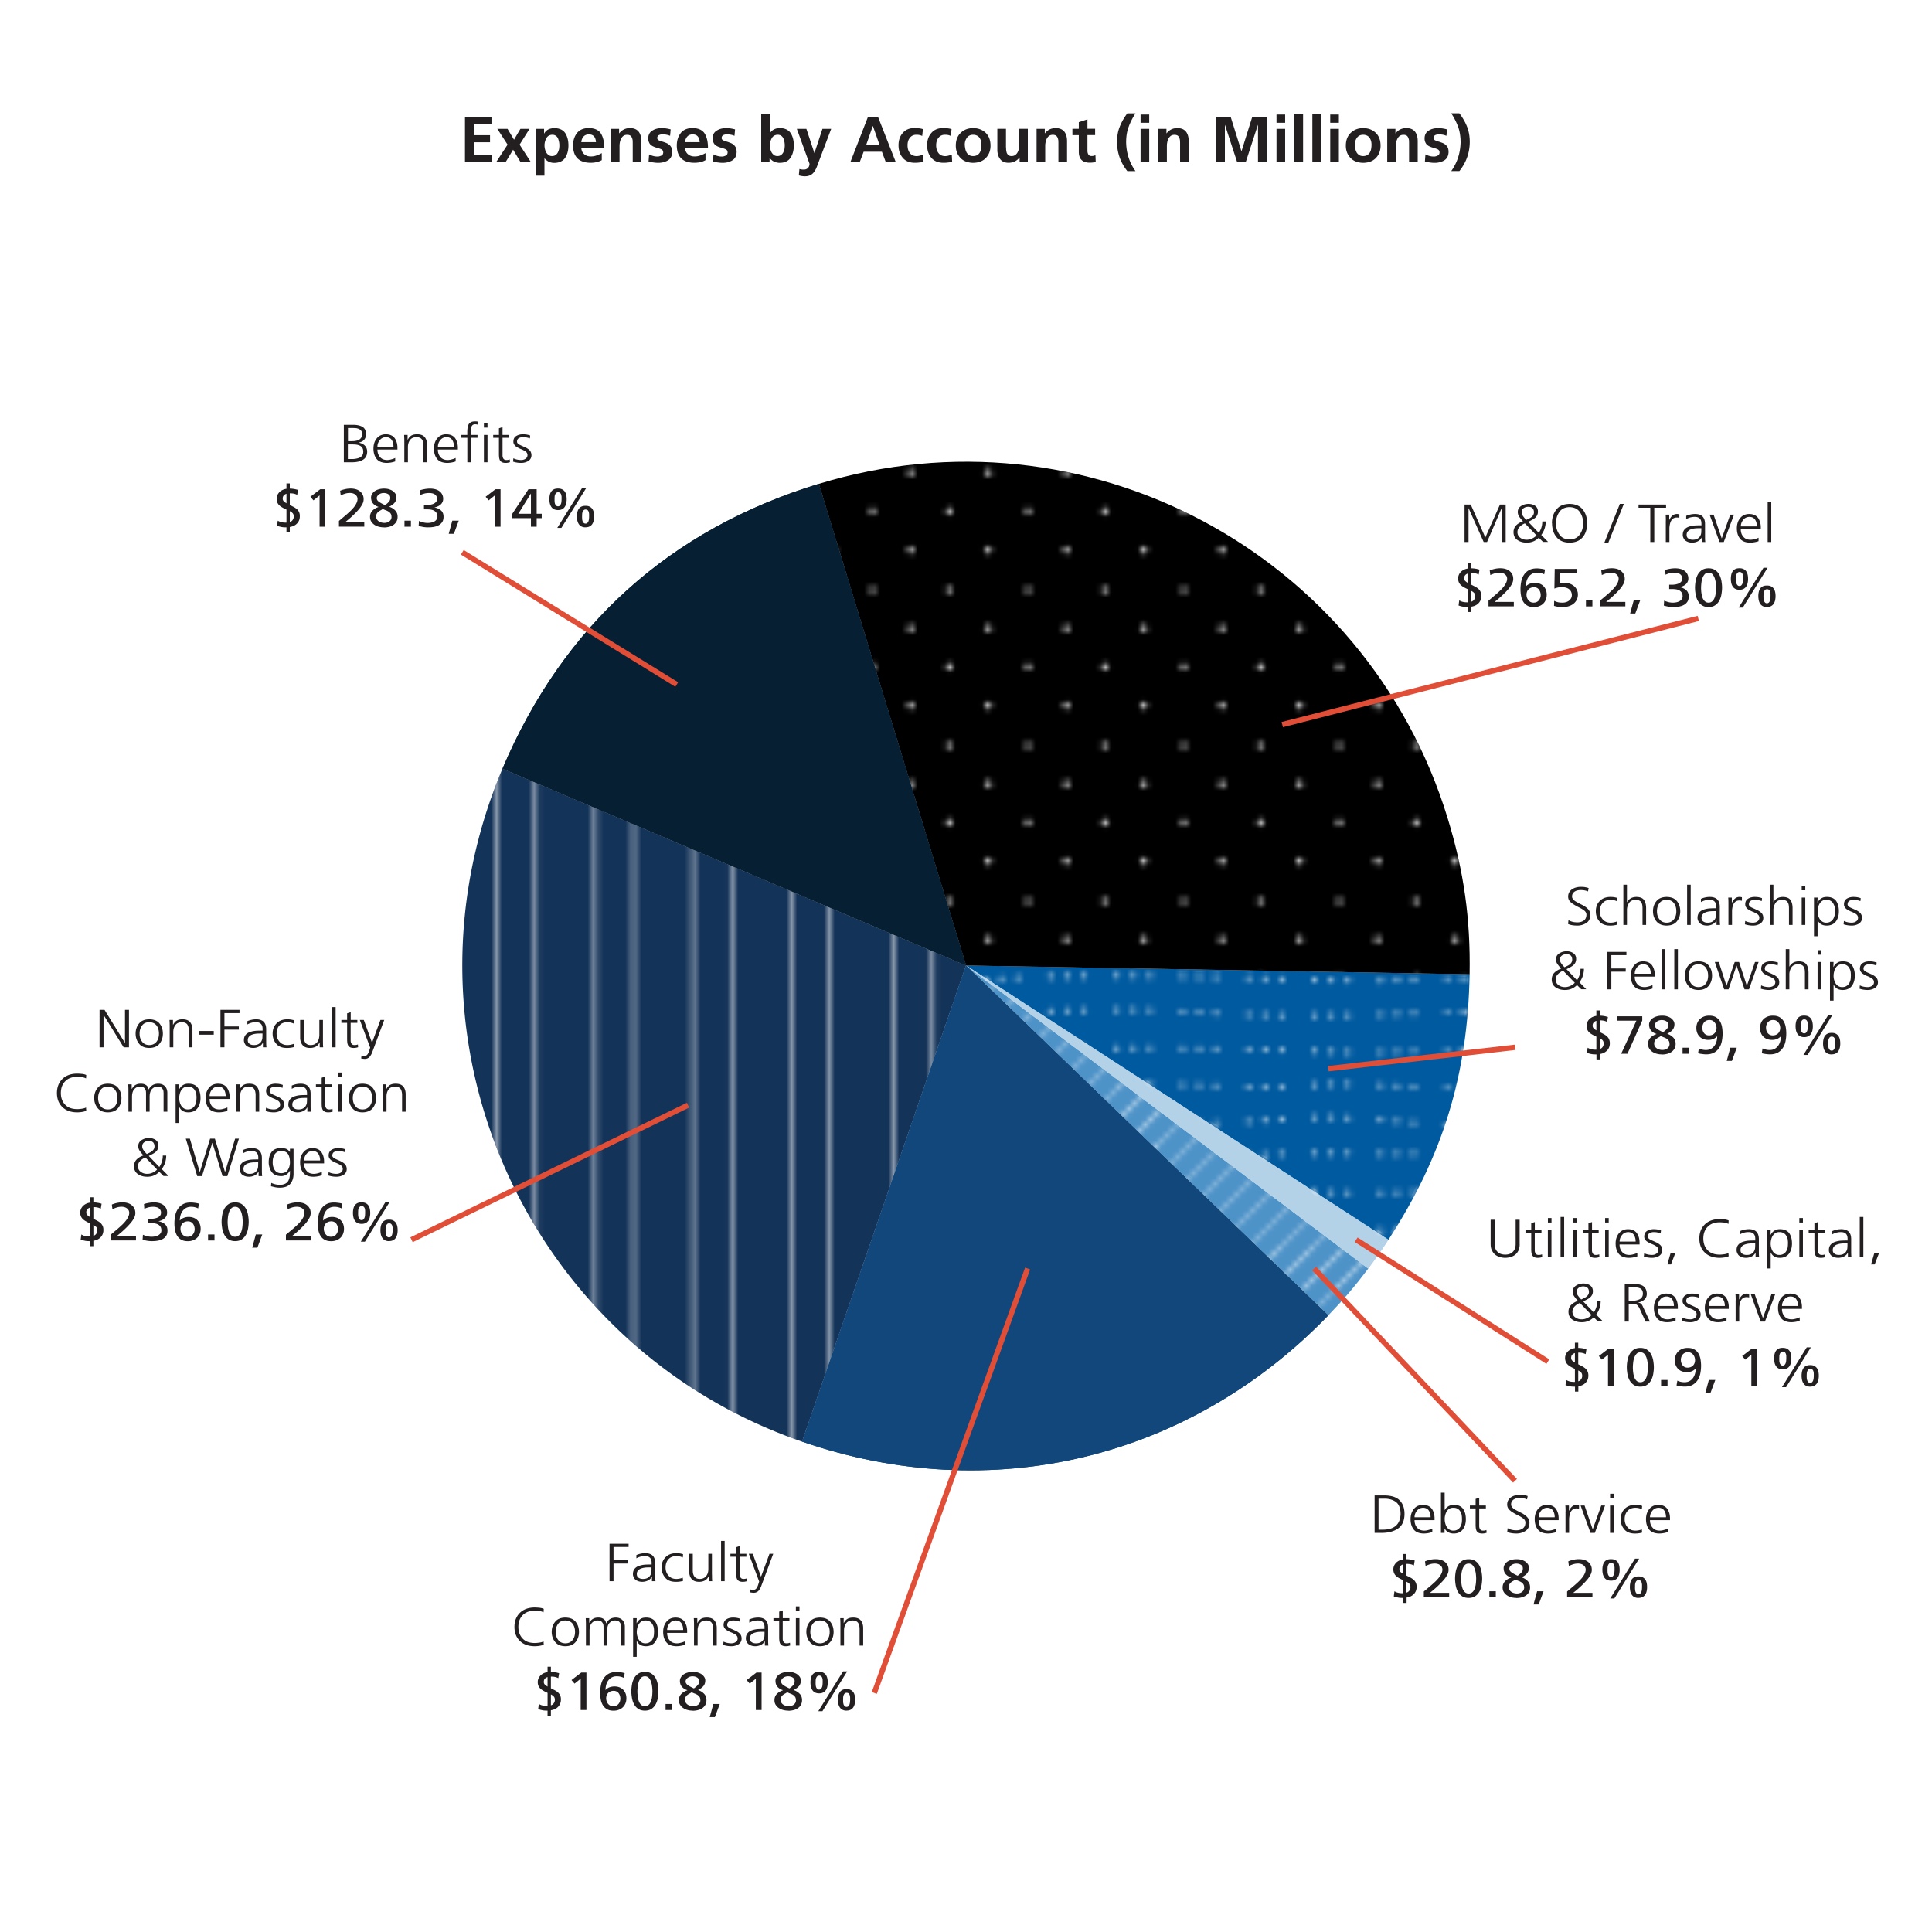 <svg xmlns="http://www.w3.org/2000/svg" viewBox="0 0 360 360"><defs><pattern id="Scotch_Rule_1" data-name="Scotch Rule 1" x="0" y="0" width="73.12" height="72" patternTransform="translate(-430.97 168.07)" patternUnits="userSpaceOnUse"><path class="cls-1" d="M0 0h73.12v72H0z"/><path class="cls-5" d="M12.74 72V0M31.02 72V0M49.3 72V0M67.58 72V0M5.54 72V0M23.82 72V0M42.1 72V0M60.38 72V0"/></pattern><pattern id="Diagonal_Lines" data-name="Diagonal Lines" x="0" y="0" width="72" height="72" patternTransform="translate(-432.09 168.07)" patternUnits="userSpaceOnUse"><path class="cls-1" d="M0 0h72v72H0z"/><path class="cls-6" d="m64.52 82.52 18-18M64.52 88.52l24-24"/><path class="cls-4" d="m64.52 94.52 30-30M64.52 100.52l36-36M64.52 106.52l42-42M64.52 112.52l48-48M64.52 118.52l54-54M64.52 124.52l60-60M64.52 130.52l66-66M64.52 136.52l72-72M64.52 142.52l78-78M64.52 148.51l84-83.99M70.52 148.51l78-77.99"/><path class="cls-6" d="m-7.48 82.52 18-18M-7.48 88.52l24-24"/><path class="cls-4" d="m-7.48 94.52 30-30M-7.48 100.52l36-36M-7.48 106.52l42-42M-7.48 112.52l48-48M-7.48 118.52l54-54M-7.48 124.52l60-60M-7.48 130.52l66-66M-7.48 136.52l72-72M-7.48 142.52l78-78M-7.48 148.51l84-83.99M-1.48 148.51l78-77.99M-79.48 148.51l84-83.99M-73.48 148.51l78-77.99"/><path class="cls-6" d="m64.52 10.52 18-18M64.52 16.52l24-24"/><path class="cls-4" d="m64.52 22.52 30-30M64.52 28.52l36-36M64.52 34.52l42-42M64.52 40.52l48-48M64.52 46.52l54-54M64.52 52.52l60-60M64.52 58.52l66-66M64.52 64.52l72-72M64.52 70.52l78-78M64.52 76.51l84-83.99M70.52 76.51l78-77.99"/><path class="cls-6" d="m-7.48 10.52 18-18M-7.48 16.52l24-24"/><path class="cls-4" d="m-7.48 22.52 30-30M-7.48 28.52l36-36M-7.48 34.52l42-42M-7.48 40.52l48-48M-7.48 46.52l54-54M-7.48 52.52l60-60M-7.48 58.52l66-66M-7.48 64.52l72-72M-7.48 70.52l78-78M-7.48 76.51l84-83.99M-1.48 76.51l78-77.99M4.52 76.51l72-71.99M10.52 76.51l66-65.99M16.52 76.51l60-59.99M22.52 76.51l54-53.99M28.52 76.51l48-47.99M34.52 76.51l42-41.99M40.52 76.51l36-35.99M46.52 76.51l30-29.99M52.52 76.51l24-23.99M58.52 76.51l18-17.99M64.52 76.51l12-11.99M-79.48 76.51l84-83.99M-73.48 76.51l78-77.99M-67.48 76.51l72-71.99M-61.48 76.51l66-65.99M-55.48 76.51l60-59.99M-49.48 76.51l54-53.99M-43.48 76.51l48-47.99M-37.48 76.51l42-41.99M-31.48 76.51l36-35.99M-25.48 76.51l30-29.99M-19.48 76.51l24-23.99M-13.48 76.51l18-17.99M-7.48 76.51l12-11.99M64.52 4.51l84-83.99M70.52 4.51l78-77.99M-7.48 4.51l84-83.99M-1.48 4.51l78-77.99M4.52 4.51l72-71.99M10.52 4.51l66-65.99M16.52 4.51l60-59.99M22.52 4.51l54-53.99M28.52 4.51l48-47.99M34.52 4.51l42-41.99M40.52 4.51l36-35.99M46.52 4.51l30-29.99M52.52 4.51l24-23.99M58.52 4.51l18-17.99M64.52 4.51l12-11.99M-79.48 4.51l84-83.99M-73.48 4.51l78-77.99M-67.48 4.51l72-71.99M-61.48 4.51l66-65.99M-55.48 4.51l60-59.99M-49.48 4.51l54-53.99M-43.48 4.51l48-47.99M-37.48 4.51l42-41.99M-31.48 4.51l36-35.99M-25.48 4.51l30-29.99M-19.48 4.51l24-23.99M-13.48 4.51l18-17.99M-7.48 4.51l12-11.99"/></pattern><pattern id="Circle_Lines" data-name="Circle Lines" x="0" y="0" width="85.5" height="93" patternTransform="translate(-418.59 99.07)" patternUnits="userSpaceOnUse"><path class="cls-1" d="M0 0h85.5v93H0z"/><path class="cls-3" d="M85.5 3.71c19.29-.73 40.5-.71 69 .29 4.34.15 11.31-.3 16.5-.29M85.5 10.56c24.5-2.56 45.73 1.22 63-.56 3.67-.38 12.75.46 22.5.56M85.5 17.49c21.5-1.49 27.3 1.4 59-1.24 9-.75 23.49 1.42 26.5 1.24M85.5 22.9c14.41.72 30.66 2.35 49.63.4 9.76-1 22.62-.14 35.88-.4M85.5 36.71c18.07-.27 22.29-1.93 56-.21 14.75.75 22.5 1 29.5.21M85.5 42.94c12.85.5 24.5-1.44 45.62.11 16.54 1.21 29.92-1.42 39.88-.11M85.5 56.38c20.5-.38 17.51-.75 45 .12 31.5 1 40.01-.13 40.5-.12M85.5 63.66c20.94-.32 17.61 1.03 50.25-.91 2.06-.12 26.25 2.25 35.25.91M85.5 68.9c14.34.97 32 1.6 50.62.65 9.51-.48 20.38.45 34.88-.65M85.5 75.9c20.94.53 52.5-.4 73.5.35 1.41.05 10.49-.28 12-.35M85.5 83.41c30-1.91 65 1.09 79.5.09 1.76-.12 4.1-.04 6-.09M85.5 89.53c10.68.16 21.46-1.1 38.5-.03 24 1.5 41.78.12 47 .03M85.5 50.29c22.15-.63 46.5-1.79 57.75-.79 13.84 1.23 26.95.81 27.75.79M85.5 29.71c18.07-.27 22-1.21 46-.21 21.48.89 30.5 1 39.5.21M0 3.71C19.29 2.98 40.5 3 69 4c4.34.15 11.31-.3 16.5-.29M0 10.56C24.5 8 45.73 11.78 63 10c3.67-.38 12.75.46 22.5.56M0 17.49c21.5-1.49 27.3 1.4 59-1.24 9-.75 23.49 1.42 26.5 1.24"/><path class="cls-3" d="M0 22.9c14.41.72 30.66 2.35 49.63.4 9.76-1 22.62-.14 35.88-.4M0 36.71c18.07-.27 22.29-1.93 56-.21 14.75.75 22.5 1 29.5.21M0 42.94c12.85.5 24.5-1.44 45.62.11 16.54 1.21 29.92-1.42 39.88-.11M0 56.38c20.5-.38 17.51-.75 45 .12 31.5 1 40.01-.13 40.5-.12M0 63.66c20.94-.32 17.61 1.03 50.25-.91 2.06-.12 26.25 2.25 35.25.91M0 68.9c14.34.97 32 1.6 50.62.65 9.51-.48 20.38.45 34.88-.65M0 75.9c20.94.53 52.5-.4 73.5.35 1.41.05 10.49-.28 12-.35M0 83.41c30-1.91 65 1.09 79.5.09 1.76-.12 4.1-.04 6-.09M0 89.53c10.68.16 21.46-1.1 38.5-.03 24 1.5 41.78.12 47 .03M0 50.29c22.15-.63 46.5-1.79 57.75-.79 13.84 1.23 26.95.81 27.75.79M0 29.71c18.07-.27 22-1.21 46-.21 21.48.89 30.5 1 39.5.21M-85.5 3.71C-66.21 2.98-45 3-16.5 4c4.34.15 11.31-.3 16.5-.29M-85.5 10.56C-61 8-39.77 11.78-22.5 10c3.67-.38 12.75.46 22.5.56M-85.5 17.49c21.5-1.49 27.3 1.4 59-1.24 9-.75 23.49 1.42 26.5 1.24M-85.5 22.9c14.41.72 30.66 2.35 49.63.4 9.75-1 22.62-.14 35.87-.4M-85.5 36.71c18.07-.27 22.29-1.93 56-.21 14.75.75 22.5 1 29.5.21M-85.5 42.94c12.85.5 24.5-1.44 45.62.11 16.54 1.21 29.92-1.42 39.88-.11M-85.5 56.38c20.5-.38 17.51-.75 45 .12 31.5 1 40.01-.13 40.5-.12M-85.5 63.66c20.94-.32 17.61 1.03 50.25-.91C-33.19 62.63-9 65 0 63.66M-85.5 68.9c14.34.97 32 1.6 50.62.65 9.51-.48 20.38.45 34.88-.65M-85.5 75.9c20.94.53 52.5-.4 73.5.35 1.41.05 10.49-.28 12-.35M-85.5 83.41c30-1.91 65 1.09 79.5.09 1.76-.12 4.1-.04 6-.09M-85.5 89.53c10.68.16 21.46-1.1 38.5-.03 24 1.5 41.78.12 47 .03M-85.5 50.29c22.15-.63 46.5-1.79 57.75-.79 13.84 1.23 26.95.81 27.75.79M-85.5 29.71c18.07-.27 22-1.21 46-.21 21.48.89 30.5 1 39.5.21"/></pattern><pattern id="_10_dpi_10_" data-name="10 dpi 10%" x="0" y="0" width="28.8" height="28.8" patternTransform="translate(-446.49 196.86)" patternUnits="userSpaceOnUse"><path class="cls-1" d="M0 0h28.8v28.8H0z"/><circle class="cls-14" cx="28.8" cy="28.8" r=".72"/><path class="cls-14" d="M14.4 29.52c.4 0 .72-.32.72-.72s-.32-.72-.72-.72-.72.32-.72.72.32.72.72.72ZM28.8 15.12c.4 0 .72-.32.72-.72s-.32-.72-.72-.72-.72.32-.72.72.32.72.72.72ZM14.4 15.12c.4 0 .72-.32.72-.72s-.32-.72-.72-.72-.72.32-.72.72.32.72.72.72ZM7.2 22.32c.4 0 .72-.32.72-.72s-.32-.72-.72-.72-.72.32-.72.72.32.72.72.72ZM21.6 22.32c.4 0 .72-.32.72-.72s-.32-.72-.72-.72-.72.32-.72.72.32.72.72.72ZM7.2 7.92c.4 0 .72-.32.72-.72s-.32-.72-.72-.72-.72.32-.72.72.32.72.72.72ZM21.6 7.92c.4 0 .72-.32.72-.72s-.32-.72-.72-.72-.72.32-.72.72.32.72.72.72Z"/><circle class="cls-14" cy="28.8" r=".72"/><path class="cls-14" d="M0 15.12c.4 0 .72-.32.72-.72s-.32-.72-.72-.72-.72.32-.72.72.32.72.72.72Z"/><circle class="cls-14" cx="28.8" r=".72"/><path class="cls-14" d="M14.4.72c.4 0 .72-.32.72-.72s-.32-.72-.72-.72-.72.32-.72.72.32.72.72.72Z"/><circle class="cls-14" r=".72"/></pattern><style>.cls-1,.cls-2,.cls-3,.cls-4,.cls-5,.cls-6{fill:none}.cls-7{fill:#b3d1e7}.cls-9{fill:#231f20}.cls-2{stroke:#e04e38}.cls-2,.cls-3{stroke-miterlimit:10}.cls-14{fill:#fff}.cls-3{stroke-dasharray:.1 3 .1 3 .1 6;stroke-linecap:round}.cls-3,.cls-4,.cls-5{stroke:#fff}.cls-4,.cls-6{stroke-linejoin:round;stroke-width:.3px}.cls-15{opacity:.75}.cls-5{stroke-width:.65px}.cls-6{stroke:#231f20}.cls-17{fill:#061f33}.cls-19{fill:#12477b}</style></defs><g id="_25_Flattened_Data" data-name="25 Flattened Data"><path d="m180.01 179.9-30.55 88.73c-49-16.87-75.05-70.28-58.18-119.28a96.42 96.42 0 0 1 2.35-6.12l86.38 36.67Z" style="fill:#143358"/><path class="cls-19" d="m180.01 179.9 67.51 65.19c-25.92 26.84-62.77 35.69-98.06 23.54l30.55-88.73Z"/><path d="m180.01 179.9 74.95 56.48c-2.5 3.31-4.56 5.73-7.44 8.71l-67.51-65.19Z" style="fill:#4e93c8"/><path class="cls-7" d="m180.01 179.9 78.7 51.11a99.378 99.378 0 0 1-3.76 5.37L180 179.9Z"/><path d="m180.01 179.9 93.83 1.64c-.33 18.66-4.96 33.83-15.13 49.47l-78.7-51.11Z" style="fill:#005a9f"/><path d="m180.01 179.9-27.44-89.74c49.56-15.15 102.03 12.74 117.18 62.31 3.03 9.91 4.27 18.71 4.09 29.08l-93.83-1.64Z"/><path class="cls-17" d="m180.01 179.9-86.38-36.67c11.34-26.72 31.19-44.59 58.95-53.08l27.44 89.74Z"/></g><g id="Pattern_Fills" data-name="Pattern Fills"><path d="m180.01 179.9-30.55 88.73c-49-16.87-75.05-70.28-58.18-119.28a96.42 96.42 0 0 1 2.35-6.12l86.38 36.67Z" style="fill:url(#Scotch_Rule_1)" class="cls-15"/><path class="cls-19" d="m180.01 179.9 67.51 65.19c-25.92 26.84-62.77 35.69-98.06 23.54l30.55-88.73Z"/><path d="m180.01 179.9 74.95 56.48c-2.5 3.31-4.56 5.73-7.44 8.71l-67.51-65.19Z" style="fill:url(#Diagonal_Lines)" class="cls-15"/><path class="cls-7" d="m180.01 179.9 78.7 51.11a99.378 99.378 0 0 1-3.76 5.37L180 179.9Z"/><path d="m180.01 179.9 93.83 1.64c-.33 18.66-4.96 33.83-15.13 49.47l-78.7-51.11Z" style="fill:url(#Circle_Lines);stroke:url(#Circle_Lines)" class="cls-15"/><path d="m180.01 179.9-27.44-89.74c49.56-15.15 102.03 12.74 117.18 62.31 3.03 9.91 4.27 18.71 4.09 29.08l-93.83-1.64Z" style="fill:url(#_10_dpi_10_)" class="cls-15"/><path class="cls-17" d="m180.01 179.9-86.38-36.67c11.34-26.72 31.19-44.59 58.95-53.08l27.44 89.74Z"/></g><g id="_25_Labels_and_Sticks" data-name="25 Labels and Sticks"><path class="cls-9" d="M86.64 21.81h4.94v1.32h-3.26v2.06h2.99v1.32h-2.99v2.35h3.29v1.32h-4.97V21.8ZM92.67 24.01h1.9l1.21 2.02 1.19-2.02h1.7l-1.85 2.94 2.09 3.24h-1.92l-1.38-2.3-1.39 2.3h-1.76l2.12-3.24-1.91-2.94ZM99.84 24.01h1.54v.88h.02c.34-.66.98-1 1.92-1.02.94.02 1.61.34 2.02.96.39.62.58 1.38.58 2.26 0 .87-.18 1.62-.58 2.26-.41.65-1.09.98-2.05 1-.34 0-.65-.06-.94-.18-.3-.12-.59-.34-.88-.67h-.02v3.23h-1.61v-8.7Zm3.06 1.1c-.51.02-.88.24-1.1.66-.22.41-.34.84-.34 1.31 0 .46.1.9.32 1.32.11.19.26.35.43.48.18.14.4.2.66.2s.49-.07.67-.2c.18-.13.31-.29.41-.48.1-.21.18-.43.23-.66.03-.23.05-.45.05-.66 0-.45-.09-.88-.26-1.31-.1-.2-.23-.36-.41-.48s-.4-.18-.66-.18ZM112.13 29.84c-.57.33-1.28.49-2.12.49-2.13-.03-3.2-1.1-3.23-3.2 0-.92.24-1.69.72-2.32.48-.62 1.2-.93 2.15-.95 1.13 0 1.91.36 2.34 1.04.41.69.61 1.58.6 2.69h-4.27c.04.5.22.88.54 1.14.32.28.73.42 1.22.42.39 0 .76-.06 1.1-.19.34-.11.65-.26.95-.43v1.31Zm-1.08-3.35c-.02-.41-.12-.75-.32-1.02-.21-.28-.54-.42-.98-.43-.44 0-.78.14-1.02.41-.24.27-.38.62-.41 1.04h2.74ZM113.84 24.01h1.52v.84h.02c.51-.66 1.19-.99 2.03-.98.73 0 1.26.24 1.61.68.33.45.49 1.03.49 1.74v3.9h-1.61v-3.3c0-.2 0-.4-.01-.61 0-.21-.05-.4-.12-.56a.915.915 0 0 0-.3-.44c-.15-.1-.36-.16-.61-.16-.29 0-.52.07-.7.2-.18.14-.32.31-.43.52-.1.21-.18.43-.22.66-.05.24-.07.46-.07.67v3.02h-1.61v-6.18ZM124.85 25.3c-.23-.09-.46-.16-.67-.2-.22-.04-.47-.06-.77-.06-.22 0-.43.04-.62.13-.21.1-.32.29-.32.55 0 .23.16.4.44.49.14.06.29.11.46.16s.34.1.5.17c.18.06.36.13.53.22.16.1.3.21.43.34.14.14.24.3.32.49.07.2.11.44.11.73-.02.71-.28 1.23-.79 1.55-.51.31-1.11.47-1.8.47-.62 0-1.22-.1-1.82-.26l.1-1.32c.5.27 1.03.41 1.58.41.22 0 .45-.06.68-.17.24-.1.36-.3.37-.59 0-.16-.04-.29-.11-.4a.85.85 0 0 0-.32-.23c-.28-.11-.6-.22-.96-.31-.17-.06-.34-.12-.5-.2-.17-.08-.32-.18-.46-.31s-.24-.29-.31-.48c-.09-.18-.13-.41-.13-.68 0-.67.26-1.16.76-1.46.46-.3 1.02-.46 1.67-.46.38 0 .7.02.98.06.27.05.53.1.77.17l-.11 1.21ZM131.46 29.84c-.57.33-1.28.49-2.12.49-2.13-.03-3.2-1.1-3.23-3.2 0-.92.24-1.69.72-2.32.48-.62 1.2-.93 2.15-.95 1.13 0 1.91.36 2.34 1.04.41.69.61 1.58.6 2.69h-4.27c.04.5.22.88.54 1.14.32.28.73.42 1.22.42.39 0 .76-.06 1.1-.19.34-.11.65-.26.95-.43v1.31Zm-1.08-3.35c-.02-.41-.12-.75-.32-1.02-.21-.28-.54-.42-.98-.43-.44 0-.78.14-1.02.41-.24.27-.38.62-.41 1.04h2.74ZM136.85 25.3c-.23-.09-.46-.16-.67-.2-.22-.04-.47-.06-.77-.06-.22 0-.43.04-.62.13-.21.1-.32.29-.32.55 0 .23.16.4.44.49.14.06.29.11.46.16s.34.1.5.17c.18.06.36.13.53.22.16.1.3.21.43.34.14.14.24.3.32.49.07.2.11.44.11.73-.02.71-.28 1.23-.79 1.55-.51.31-1.11.47-1.8.47-.62 0-1.22-.1-1.82-.26l.1-1.32c.5.27 1.03.41 1.58.41.22 0 .45-.06.68-.17.24-.1.36-.3.37-.59 0-.16-.04-.29-.11-.4a.85.85 0 0 0-.32-.23c-.28-.11-.6-.22-.96-.31-.17-.06-.34-.12-.5-.2-.17-.08-.32-.18-.46-.31s-.24-.29-.31-.48c-.09-.18-.13-.41-.13-.68 0-.67.26-1.16.76-1.46.46-.3 1.02-.46 1.67-.46.38 0 .7.02.98.06.27.05.53.1.77.17l-.11 1.21ZM141.84 21.19h1.61v3.61h.02c.42-.62 1.03-.93 1.85-.94.94.02 1.61.34 2.02.96.39.62.58 1.38.58 2.26 0 .87-.18 1.62-.58 2.26-.41.65-1.08.98-2.02 1-.34 0-.68-.07-1.02-.2-.34-.14-.63-.38-.88-.7h-.02v.76h-1.56v-9Zm1.62 5.89c0 .46.1.9.32 1.32.11.19.26.35.43.48.18.14.4.2.66.2s.49-.07.67-.2c.18-.13.31-.29.41-.48.1-.21.18-.43.23-.66.03-.23.05-.45.05-.66 0-.45-.09-.88-.26-1.31-.1-.2-.23-.36-.41-.48s-.4-.18-.66-.18c-.51.02-.88.24-1.1.66-.22.41-.34.84-.34 1.31ZM151.74 28.52h.02l1.49-4.51h1.63l-2.32 6.13c-.12.34-.24.66-.37.98-.13.33-.28.62-.47.88-.18.26-.4.46-.67.61-.29.16-.64.24-1.06.24-.38 0-.76-.06-1.14-.17l.11-1.19c.18.07.46.11.83.11.33 0 .58-.11.77-.31.18-.2.28-.46.28-.79l-2.36-6.49h1.78l1.49 4.51ZM161.72 21.81h1.9l3.29 8.38h-1.86l-.72-1.92h-3.4l-.73 1.92h-1.74l3.26-8.38Zm.93 1.68h-.02l-1.21 3.46h2.45l-1.21-3.46ZM171.85 25.34c-.14-.07-.29-.13-.46-.17-.18-.04-.39-.06-.64-.06-.5 0-.89.18-1.18.53-.3.35-.46.83-.46 1.43s.14 1.05.42 1.43c.27.38.69.58 1.25.59.23 0 .46-.04.7-.11.22-.06.4-.12.54-.18l.07 1.33c-.22.07-.46.12-.72.14-.26.04-.55.06-.89.06-1.01 0-1.76-.32-2.27-.94-.52-.6-.78-1.38-.78-2.33s.26-1.68.78-2.28c.51-.61 1.25-.92 2.21-.92.62 0 1.14.07 1.56.2l-.14 1.27ZM177.18 25.34c-.14-.07-.29-.13-.46-.17-.18-.04-.39-.06-.64-.06-.5 0-.89.18-1.18.53-.3.35-.46.83-.46 1.43s.14 1.05.42 1.43c.27.38.69.58 1.25.59.23 0 .46-.04.7-.11.22-.06.4-.12.54-.18l.07 1.33c-.22.07-.46.12-.72.14-.26.04-.55.06-.89.06-1.01 0-1.76-.32-2.27-.94-.52-.6-.78-1.38-.78-2.33s.26-1.68.78-2.28c.51-.61 1.25-.92 2.21-.92.62 0 1.14.07 1.56.2l-.14 1.27ZM178.1 27.14c0-1.03.32-1.84.94-2.41.6-.57 1.36-.86 2.29-.86.94 0 1.72.3 2.32.86.61.58.92 1.38.92 2.41 0 .9-.28 1.66-.84 2.26-.56.61-1.36.92-2.4.94-1.02-.02-1.82-.33-2.38-.94-.57-.6-.85-1.35-.85-2.26Zm1.68-.19c0 .12 0 .24.02.36.02.14.04.26.06.38.05.26.13.49.24.7.12.21.28.37.48.49.19.14.44.2.74.2s.57-.06.78-.19c.2-.12.36-.28.48-.49s.2-.44.24-.7c.04-.25.06-.5.06-.76 0-.5-.12-.92-.37-1.28-.26-.36-.66-.54-1.19-.55-.51 0-.9.2-1.15.56-.26.36-.4.78-.4 1.27ZM191.51 30.19h-1.52v-.84h-.02c-.5.64-1.18.97-2.03.98-.73 0-1.26-.24-1.58-.7-.34-.45-.52-1.02-.52-1.73V24h1.61v3.3c0 .09 0 .18.02.28a3.007 3.007 0 0 0 .12.89c.07.18.18.32.31.43.14.12.34.18.59.18.3 0 .54-.08.73-.23.18-.14.32-.31.42-.52.11-.21.18-.43.22-.66.03-.23.05-.45.05-.65V24h1.61v6.18ZM193.16 24.01h1.52v.84h.02c.51-.66 1.19-.99 2.03-.98.73 0 1.26.24 1.61.68.33.45.49 1.03.49 1.74v3.9h-1.61v-3.3c0-.2 0-.4-.01-.61s-.05-.4-.12-.56a.915.915 0 0 0-.3-.44c-.15-.1-.36-.16-.61-.16-.29 0-.52.07-.7.2-.18.14-.32.31-.43.52-.1.21-.18.43-.22.66-.05.24-.07.46-.07.67v3.02h-1.61v-6.18ZM201.02 25.18h-1.19V24h1.19v-1.24l1.61-.52v1.75h1.43v1.18h-1.43v2.88c0 .27.04.5.16.7.1.21.3.32.6.32s.55-.06.73-.17l.05 1.27c-.32.1-.72.14-1.19.14-1.3-.03-1.95-.7-1.96-2v-3.14ZM211.58 21.12c-.52.8-.94 1.62-1.25 2.46-.33.85-.49 1.82-.49 2.92.03 2 .61 3.79 1.74 5.38h-1.52c-1.26-1.58-1.9-3.38-1.92-5.38 0-1.1.17-2.07.52-2.92.33-.84.8-1.66 1.4-2.46h1.52ZM212.53 21.34h1.61v1.54h-1.61v-1.54Zm0 2.67h1.61v6.18h-1.61v-6.18ZM215.83 24.01h1.52v.84h.02c.51-.66 1.19-.99 2.03-.98.73 0 1.26.24 1.61.68.33.45.49 1.03.49 1.74v3.9h-1.61v-3.3c0-.2 0-.4-.01-.61s-.05-.4-.12-.56a.915.915 0 0 0-.3-.44c-.15-.1-.36-.16-.61-.16-.29 0-.52.07-.7.2-.18.14-.32.31-.43.52-.1.21-.18.43-.22.66-.05.24-.07.46-.07.67v3.02h-1.61v-6.18ZM226.64 21.81h2.69l1.99 6.35h.02l1.99-6.35h2.69v8.38h-1.61v-6.91h-.02l-2.26 6.91h-1.61l-2.26-6.91-.02.02v6.89h-1.61v-8.38ZM237.86 21.34h1.61v1.54h-1.61v-1.54Zm0 2.67h1.61v6.18h-1.61v-6.18ZM241.2 21.19h1.61v9h-1.61v-9ZM244.54 21.19h1.61v9h-1.61v-9ZM247.87 21.34h1.61v1.54h-1.61v-1.54Zm0 2.67h1.61v6.18h-1.61v-6.18ZM250.78 27.14c0-1.03.32-1.84.94-2.41.6-.57 1.36-.86 2.29-.86.94 0 1.72.3 2.32.86.61.58.92 1.38.92 2.41 0 .9-.28 1.66-.84 2.26-.56.61-1.36.92-2.4.94-1.02-.02-1.82-.33-2.38-.94-.57-.6-.85-1.35-.85-2.26Zm1.68-.19c0 .12 0 .24.02.36.02.14.04.26.06.38.05.26.13.49.24.7.12.21.28.37.48.49.19.14.44.2.74.2s.57-.06.78-.19c.2-.12.36-.28.48-.49s.2-.44.24-.7c.04-.25.06-.5.06-.76 0-.5-.12-.92-.37-1.28-.26-.36-.66-.54-1.19-.55-.51 0-.9.2-1.15.56-.26.36-.4.78-.4 1.27ZM258.5 24.01h1.52v.84h.02c.51-.66 1.19-.99 2.03-.98.73 0 1.26.24 1.61.68.33.45.49 1.03.49 1.74v3.9h-1.61v-3.3c0-.2 0-.4-.01-.61 0-.21-.05-.4-.12-.56a.915.915 0 0 0-.3-.44c-.15-.1-.36-.16-.61-.16-.29 0-.52.07-.7.2-.18.14-.32.31-.43.52-.1.21-.18.43-.22.66-.05.24-.07.46-.07.67v3.02h-1.61v-6.18ZM269.51 25.3c-.23-.09-.46-.16-.67-.2-.22-.04-.47-.06-.77-.06-.22 0-.43.04-.62.13-.21.1-.32.29-.32.55 0 .23.16.4.44.49.14.06.29.11.46.16s.34.1.5.17c.18.06.36.13.53.22.16.1.3.21.43.34.14.14.24.3.32.49.07.2.11.44.11.73-.02.71-.28 1.23-.79 1.55-.51.31-1.11.47-1.8.47-.62 0-1.22-.1-1.82-.26l.1-1.32c.5.27 1.03.41 1.58.41.22 0 .45-.06.68-.17.24-.1.36-.3.37-.59 0-.16-.04-.29-.11-.4a.85.85 0 0 0-.32-.23c-.28-.11-.6-.22-.96-.31-.17-.06-.34-.12-.5-.2-.17-.08-.32-.18-.46-.31s-.24-.29-.31-.48c-.09-.18-.13-.41-.13-.68 0-.67.26-1.16.76-1.46.46-.3 1.02-.46 1.67-.46.38 0 .7.02.98.06.27.05.53.1.77.17l-.11 1.21ZM270.42 31.87c1.12-1.58 1.7-3.38 1.74-5.38 0-1.1-.17-2.07-.48-2.92-.32-.84-.74-1.66-1.26-2.46h1.51c.61.8 1.08 1.62 1.42 2.46.34.85.52 1.82.52 2.92-.02 2-.67 3.79-1.93 5.38h-1.51ZM18.55 188.17h.93l3.79 6.14h.02v-6.14h.74v6.98h-.99l-3.73-6.02h-.02v6.02h-.74v-6.98ZM25.27 192.6c0-.73.21-1.35.62-1.86.41-.53 1.05-.8 1.92-.81.88.01 1.53.28 1.94.81.4.51.6 1.13.6 1.86s-.2 1.33-.6 1.85c-.41.53-1.06.81-1.94.82-.87-.01-1.51-.29-1.92-.82-.41-.52-.62-1.14-.62-1.85Zm.74 0c0 .61.16 1.11.47 1.5.3.41.74.62 1.33.63.59 0 1.04-.22 1.36-.63.3-.39.45-.89.45-1.5s-.15-1.11-.45-1.52c-.31-.4-.77-.6-1.36-.61-.59 0-1.04.21-1.33.61-.31.41-.47.91-.47 1.52ZM31.62 191.25c0-.39-.01-.79-.04-1.2h.65v.91h.02c.06-.12.14-.24.22-.36.09-.12.19-.23.32-.33.14-.11.3-.19.5-.25s.44-.09.71-.09c.67 0 1.15.19 1.44.56.28.36.42.83.42 1.4v3.26h-.67v-3.1c0-.49-.1-.87-.29-1.16-.21-.27-.54-.41-1-.42-.6.01-1.02.21-1.26.6-.13.18-.22.38-.27.59-.06.22-.08.44-.08.67v2.82h-.67v-3.9ZM37.15 192.11h2.68v.69h-2.68v-.69ZM41.09 188.17h3.54v.6h-2.81v2.49h2.68v.6h-2.68v3.29h-.74v-6.98ZM48.98 194.33h-.02c-.16.3-.39.53-.71.69-.32.16-.66.24-1.01.25-.38 0-.68-.06-.92-.17-.24-.1-.43-.23-.55-.38-.23-.33-.33-.63-.32-.89 0-.43.11-.76.33-1.01.21-.25.49-.42.82-.53.33-.11.7-.19 1.09-.22.38-.02.75-.03 1.11-.03h.13v-.26c.02-.87-.39-1.31-1.24-1.31-.56 0-1.1.13-1.6.42v-.61c.5-.22 1.04-.34 1.6-.35 1.29-.01 1.92.62 1.91 1.9v2.25c0 .39.01.74.05 1.07h-.66v-.82Zm-.06-1.75h-.19c-.29 0-.58 0-.88.02-.31.03-.58.08-.83.17-.25.08-.45.2-.6.37-.16.17-.25.39-.25.67 0 .33.11.56.34.7.21.15.48.22.79.22.39 0 .7-.07.93-.22.22-.14.38-.31.48-.5.11-.21.17-.41.18-.61.01-.21.02-.38.02-.51v-.31ZM54.74 190.73c-.38-.17-.77-.25-1.16-.26-.66 0-1.16.2-1.5.59-.36.39-.54.91-.54 1.54 0 .59.18 1.09.53 1.49.35.42.83.63 1.44.64.42 0 .83-.08 1.23-.23l.06.59c-.44.13-.91.19-1.4.18-.88-.01-1.53-.28-1.95-.81-.43-.51-.65-1.13-.65-1.86 0-.81.26-1.45.75-1.93.48-.49 1.13-.73 1.94-.74.33 0 .61.02.83.07.11.02.21.04.3.06.08.03.14.05.18.07l-.05.6ZM60.18 193.95c0 .39 0 .79.04 1.2h-.65v-.91h-.02c-.05.11-.12.23-.2.34-.09.12-.2.23-.33.34-.13.1-.3.18-.5.24-.2.07-.44.11-.73.11-.66 0-1.14-.19-1.43-.56-.29-.36-.43-.83-.43-1.4v-3.26h.67v3.1c0 .49.1.87.31 1.14.2.29.53.44.98.44.31 0 .57-.06.78-.18.21-.11.38-.26.49-.44.13-.19.22-.39.27-.6s.08-.43.08-.64v-2.82h.67v3.9ZM61.87 187.65h.67v7.5h-.67v-7.5ZM66.58 190.59h-1.24v3.3c0 .23.06.43.17.59.11.17.29.25.56.25.24 0 .45-.04.62-.12l.04.52a2.46 2.46 0 0 1-.82.14c-.29 0-.52-.05-.69-.14a.94.94 0 0 1-.37-.37c-.07-.16-.12-.34-.14-.54-.02-.2-.03-.42-.03-.65v-2.98h-1.07v-.54h1.07v-1.23l.67-.22v1.45h1.24v.54ZM69.31 194.3h.01l1.57-4.25h.71l-2.18 5.86c-.12.37-.29.69-.5.96-.11.13-.23.24-.38.31-.15.08-.32.12-.51.13-.25 0-.49-.03-.73-.08l.06-.54c.06.02.13.04.21.05.08.02.17.03.29.03.28 0 .49-.11.63-.32.14-.19.26-.46.35-.79l.14-.45-1.93-5.16h.74l1.53 4.25ZM16.03 200.95c-.24-.12-.51-.2-.8-.25-.31-.03-.59-.05-.87-.05-.97.01-1.71.3-2.23.85-.53.55-.79 1.27-.79 2.16s.26 1.61.78 2.16c.51.56 1.26.84 2.24.85.26 0 .54-.02.87-.07.31-.04.58-.12.8-.23l.04.6c-.22.11-.49.18-.82.23-.33.05-.63.07-.89.07-1.18-.01-2.1-.35-2.75-1-.67-.65-1-1.52-1-2.61 0-1.08.35-1.95 1.01-2.61.66-.65 1.58-.99 2.74-1 .24 0 .54.02.89.05.34.04.62.11.82.21l-.04.64ZM17.55 204.6c0-.73.21-1.35.62-1.86.41-.53 1.05-.8 1.92-.81.88.01 1.53.28 1.94.81.4.51.6 1.13.6 1.86s-.2 1.33-.6 1.85c-.41.53-1.06.81-1.94.82-.87-.01-1.51-.29-1.92-.82-.41-.52-.62-1.14-.62-1.85Zm.73 0c0 .61.16 1.11.47 1.5.3.41.74.62 1.33.63.59 0 1.04-.22 1.36-.63.3-.39.45-.89.45-1.5s-.15-1.11-.45-1.52c-.31-.4-.77-.6-1.36-.61-.59 0-1.04.21-1.33.61-.31.41-.47.91-.47 1.52ZM30.48 207.15v-3.39c0-.19-.01-.36-.04-.52-.04-.15-.11-.29-.2-.4a.823.823 0 0 0-.35-.28c-.15-.06-.33-.09-.55-.09-.38 0-.71.15-1 .44-.3.31-.45.78-.46 1.42v2.82h-.67v-3.39c0-.19-.01-.36-.04-.52-.04-.15-.11-.29-.2-.4a.823.823 0 0 0-.35-.28c-.15-.06-.33-.09-.56-.09-.38 0-.71.15-1 .44-.3.31-.45.78-.46 1.42v2.82h-.67v-3.9c0-.39-.01-.79-.04-1.2h.65v.86h.02c.05-.08.12-.19.2-.3.07-.11.17-.22.3-.32.13-.1.29-.19.48-.26s.43-.1.72-.1c.13 0 .27.01.42.04.14.03.29.08.43.16.14.07.27.18.37.32.11.15.18.33.22.56h.02c.13-.31.35-.56.65-.77.29-.2.66-.3 1.09-.31.56 0 .98.17 1.28.48.29.31.44.72.44 1.23v3.51h-.67ZM32.73 202.05h.67l-.04.93h.02c.04-.07.11-.17.19-.3.08-.11.18-.23.32-.34.13-.11.3-.21.5-.3.2-.07.44-.11.73-.11.8 0 1.37.26 1.73.75.34.49.51 1.13.51 1.92s-.19 1.4-.56 1.9c-.38.5-.94.76-1.69.77-.83 0-1.39-.33-1.7-.99h-.02v2.97h-.67v-7.2Zm3.89 2.55c0-.25-.02-.51-.05-.76a1.94 1.94 0 0 0-.27-.68 1.24 1.24 0 0 0-.49-.5c-.21-.13-.48-.19-.8-.19-.3 0-.55.06-.75.19-.21.13-.37.31-.5.52-.13.21-.22.44-.27.68-.06.25-.1.5-.1.74 0 .49.11.96.36 1.41.13.21.29.38.5.51.2.14.45.21.75.21.32 0 .59-.07.8-.21.21-.13.38-.29.49-.49.13-.21.22-.45.27-.7.04-.25.05-.49.05-.73ZM42.38 206.99c-.51.18-1.04.27-1.58.28-.89-.01-1.53-.27-1.91-.77-.38-.49-.57-1.12-.57-1.9 0-.79.22-1.44.64-1.93.41-.49.96-.73 1.66-.74.76.01 1.32.26 1.67.75.33.48.5 1.07.5 1.78v.32h-3.73c0 .55.15 1.01.46 1.37.3.38.74.57 1.33.58.26 0 .54-.04.83-.13.29-.07.52-.16.69-.25v.64Zm-.33-2.75c0-.47-.1-.87-.31-1.22-.22-.35-.58-.54-1.08-.55-.49.01-.88.2-1.16.56-.29.36-.44.76-.44 1.21h2.99ZM44.06 203.25c0-.39-.01-.79-.04-1.2h.65v.91h.02c.06-.12.14-.24.22-.36.08-.12.19-.23.32-.33.13-.11.3-.19.5-.25s.44-.09.71-.09c.67 0 1.15.19 1.44.56.28.36.42.83.42 1.4v3.26h-.67v-3.1c0-.49-.1-.87-.29-1.16-.21-.27-.54-.41-1-.42-.6.01-1.02.21-1.26.6-.13.18-.22.38-.27.59-.06.22-.08.44-.08.67v2.82h-.67v-3.9ZM49.58 206.41c.41.21.89.31 1.42.32.33 0 .62-.08.85-.25.23-.15.35-.37.35-.66 0-.3-.14-.54-.39-.71a4.54 4.54 0 0 0-.91-.45c-.16-.07-.32-.15-.47-.23-.15-.08-.29-.17-.43-.27-.12-.11-.22-.23-.3-.37a.888.888 0 0 1-.12-.47c0-.51.19-.87.55-1.08.35-.21.75-.31 1.22-.31.16 0 .36.01.61.04.25.04.49.1.74.19l-.06.55a3.57 3.57 0 0 0-1.21-.24c-.35 0-.63.06-.83.18-.11.06-.19.14-.25.25-.06.11-.1.25-.1.42 0 .11.04.21.12.3.08.09.18.17.31.24.13.07.27.14.44.21.16.07.32.14.48.22.36.14.67.33.93.56s.4.56.41.97c0 .27-.06.49-.17.67-.12.19-.27.34-.46.45-.4.22-.82.33-1.27.33-.53 0-1.04-.08-1.53-.24l.06-.62ZM57.28 206.33h-.02c-.16.3-.4.53-.72.69s-.66.24-1.01.25c-.38 0-.68-.06-.92-.17-.24-.1-.43-.23-.56-.38-.23-.33-.33-.63-.32-.89 0-.43.11-.76.33-1.01.21-.25.49-.42.82-.53.33-.11.7-.19 1.09-.22.38-.02.75-.03 1.11-.03h.13v-.26c.02-.87-.39-1.31-1.24-1.31-.56 0-1.1.13-1.6.42v-.61c.51-.22 1.04-.34 1.6-.35 1.29-.01 1.92.62 1.91 1.9v2.25c0 .39.01.74.05 1.07h-.66v-.82Zm-.06-1.75h-.19c-.29 0-.58 0-.88.02-.31.03-.58.08-.83.17-.25.08-.45.2-.6.37-.16.17-.25.39-.25.67 0 .33.11.56.34.7.21.15.48.22.79.22.39 0 .7-.07.93-.22.22-.14.38-.31.48-.5.11-.21.17-.41.18-.61.01-.21.02-.38.02-.51v-.31ZM61.84 202.59H60.6v3.3c0 .23.06.43.17.59.11.17.29.25.56.25.24 0 .45-.04.62-.12l.04.52a2.46 2.46 0 0 1-.82.14c-.29 0-.52-.05-.69-.14a.94.94 0 0 1-.37-.37c-.07-.16-.12-.34-.14-.54-.02-.2-.03-.42-.03-.65v-2.98h-1.07v-.54h1.07v-1.23l.67-.22v1.45h1.24v.54ZM63.72 200.69h-.67v-.84h.67v.84Zm-.68 1.36h.67v5.1h-.67v-5.1ZM65 204.6c0-.73.21-1.35.62-1.86.41-.53 1.05-.8 1.92-.81.88.01 1.53.28 1.94.81.4.51.6 1.13.6 1.86s-.2 1.33-.6 1.85c-.41.53-1.06.81-1.94.82-.87-.01-1.51-.29-1.92-.82-.41-.52-.62-1.14-.62-1.85Zm.74 0c0 .61.16 1.11.47 1.5.3.41.74.62 1.33.63.59 0 1.04-.22 1.36-.63.3-.39.45-.89.45-1.5s-.15-1.11-.45-1.52c-.31-.4-.76-.6-1.36-.61-.59 0-1.04.21-1.33.61-.31.41-.47.91-.47 1.52ZM71.35 203.25c0-.39-.01-.79-.04-1.2h.65v.91h.02c.06-.12.14-.24.22-.36.09-.12.19-.23.32-.33.14-.11.3-.19.5-.25s.44-.09.71-.09c.67 0 1.15.19 1.44.56.28.36.42.83.42 1.4v3.26h-.67v-3.1c0-.49-.1-.87-.29-1.16-.21-.27-.54-.41-1-.42-.6.01-1.02.21-1.26.6-.13.18-.22.38-.27.59-.06.22-.08.44-.08.67v2.82h-.67v-3.9ZM29.69 217.44c.43-.65.65-1.35.64-2.12h.64c0 .94-.28 1.78-.83 2.52l1.27 1.29h-.94l-.79-.78c-.62.62-1.37.93-2.26.92-.66 0-1.22-.16-1.69-.47-.5-.32-.75-.81-.76-1.48 0-.53.18-.96.51-1.29.33-.32.75-.57 1.25-.74a8.27 8.27 0 0 1-.65-.79c-.21-.27-.31-.58-.32-.93 0-.5.22-.88.64-1.14.4-.25.85-.38 1.37-.38.46 0 .87.12 1.22.35.35.24.53.6.53 1.09 0 .27-.05.49-.15.68-.1.2-.23.37-.41.51-.17.14-.36.26-.58.37-.21.12-.43.23-.66.34l1.96 2.05Zm-2.58-1.76c-.36.13-.68.34-.95.61-.29.27-.44.61-.45 1 0 .47.18.83.53 1.07.33.25.73.37 1.2.37.35 0 .69-.08 1.01-.23.33-.15.6-.34.82-.58l-2.17-2.24Zm-.61-2.07c0 .27.1.52.28.75.17.24.36.46.57.67l.51-.24c.16-.08.32-.17.46-.28.14-.11.26-.24.34-.39.08-.15.13-.32.13-.52-.02-.67-.37-1-1.06-1.01-.15 0-.3.02-.44.06-.15.04-.28.1-.41.19-.25.17-.38.43-.38.77ZM42.35 219.15h-.88l-1.89-6.2h-.02l-1.92 6.2h-.89l-2.13-6.98h.76l1.84 6.2h.02l1.91-6.2h.89l1.88 6.2h.02l1.87-6.2h.71l-2.16 6.98ZM48.18 218.33h-.02c-.16.3-.39.53-.71.69-.32.16-.66.24-1.01.25-.38 0-.68-.06-.92-.17-.24-.1-.43-.23-.55-.38-.23-.33-.33-.63-.32-.89 0-.43.11-.76.33-1.01.21-.25.49-.42.82-.53.33-.11.7-.19 1.09-.22.38-.02.75-.03 1.11-.03h.13v-.26c.02-.87-.39-1.31-1.24-1.31-.56 0-1.1.13-1.6.42v-.61c.5-.22 1.04-.34 1.6-.35 1.29-.01 1.92.62 1.91 1.9v2.25c0 .39.01.74.05 1.07h-.66v-.82Zm-.06-1.75h-.19c-.29 0-.58 0-.88.02-.31.03-.58.08-.83.17-.25.08-.45.2-.6.37-.16.17-.25.39-.25.67 0 .33.11.56.34.7.21.15.48.22.79.22.39 0 .7-.07.93-.22.22-.14.38-.31.48-.5.11-.21.17-.41.18-.61.01-.21.02-.38.02-.51v-.31ZM54.7 218.73c0 .73-.19 1.33-.57 1.82-.39.49-1.05.75-1.99.76-.36 0-.68-.04-.98-.11-.29-.07-.51-.12-.66-.16l.05-.63c.45.23.98.35 1.6.36.43 0 .78-.08 1.02-.22.26-.13.45-.32.57-.56.13-.24.21-.52.25-.83.03-.31.04-.65.04-1.01h-.02c-.38.68-.94 1.01-1.65 1-.85-.02-1.45-.31-1.79-.86-.18-.25-.3-.53-.37-.82-.09-.29-.13-.58-.13-.87 0-.79.17-1.43.52-1.92.36-.49.93-.74 1.72-.75.36 0 .67.04.94.11.26.09.52.29.76.59h.02v-.58h.67v4.68Zm-3.89-2.13c0 .52.11.98.36 1.37.24.41.64.63 1.21.64.6-.01 1.04-.23 1.29-.66.24-.41.36-.86.36-1.35 0-.63-.11-1.14-.34-1.53-.23-.39-.66-.59-1.27-.6-.32 0-.58.06-.78.19-.21.12-.37.29-.5.5-.11.2-.2.43-.26.68-.05.25-.07.51-.07.76ZM59.98 218.99c-.51.18-1.04.27-1.58.28-.89-.01-1.53-.27-1.91-.77-.38-.49-.57-1.12-.57-1.9 0-.79.22-1.44.64-1.93.41-.49.96-.73 1.66-.74.76.01 1.32.26 1.67.75.33.48.5 1.07.5 1.78v.32h-3.73c0 .55.15 1.01.46 1.37.3.38.74.57 1.33.58.26 0 .54-.04.83-.13.29-.07.52-.16.69-.25v.64Zm-.33-2.75c0-.47-.1-.87-.31-1.22-.22-.35-.58-.54-1.08-.55-.49.01-.88.2-1.16.56-.29.36-.44.76-.44 1.21h2.99ZM61.25 218.41c.41.21.89.31 1.42.32.33 0 .62-.08.85-.25.23-.15.34-.37.35-.66 0-.3-.14-.54-.4-.71a4.54 4.54 0 0 0-.91-.45c-.16-.07-.32-.15-.47-.23-.15-.08-.29-.17-.43-.27-.12-.11-.22-.23-.3-.37a.888.888 0 0 1-.12-.47c0-.51.19-.87.56-1.08.35-.21.75-.31 1.22-.31.16 0 .36.01.61.04.25.04.5.1.74.19l-.06.55a3.57 3.57 0 0 0-1.21-.24c-.35 0-.63.06-.83.18-.11.06-.19.14-.25.25-.06.11-.1.25-.1.42 0 .11.04.21.12.3.08.09.18.17.31.24.13.07.27.14.44.21.16.07.32.14.48.22.36.14.67.33.93.56.26.23.4.56.41.97 0 .27-.06.49-.17.67-.12.19-.27.34-.46.45-.4.22-.82.33-1.27.33-.53 0-1.04-.08-1.53-.24l.06-.62ZM16.78 231.27h-.13c-.31 0-.6-.02-.86-.08-.26-.05-.51-.12-.76-.21l.13-.96c.2.13.42.23.65.28.23.06.51.09.82.09h.15v-2.43l-.36-.17c-.21-.1-.4-.21-.58-.32-.18-.11-.34-.24-.47-.38s-.24-.31-.31-.5c-.08-.19-.11-.4-.11-.64 0-.25.05-.48.14-.69.1-.21.23-.4.39-.56.16-.16.36-.29.58-.4.22-.1.46-.17.72-.21v-1h.62v.96c.54.01 1.05.1 1.53.25l-.15.92c-.35-.19-.77-.29-1.27-.29h-.11v2.17l.62.32c.2.1.38.21.53.32.16.11.29.24.39.38.11.14.19.3.25.47.06.18.08.38.08.6 0 .27-.04.52-.13.75-.09.23-.22.43-.38.6-.16.17-.36.32-.59.43s-.49.19-.77.23v1h-.62v-.94Zm0-6.26c-.23.08-.4.19-.52.33s-.18.33-.18.58c0 .21.07.39.22.52s.31.25.48.35V225Zm.62 5.27c.23-.07.41-.2.54-.39.13-.19.2-.4.2-.63 0-.27-.07-.48-.21-.63-.14-.15-.32-.27-.53-.38v2.03ZM20.61 230.08c.19-.16.4-.33.63-.53.23-.19.46-.39.7-.59.21-.18.43-.38.68-.61s.48-.47.7-.73.4-.52.54-.81c.15-.28.22-.56.22-.84 0-.16-.04-.31-.11-.45-.08-.14-.18-.25-.3-.35-.13-.1-.28-.18-.45-.23-.17-.05-.36-.08-.56-.08-.33 0-.65.05-.95.15s-.55.2-.76.3l-.11-.86c.31-.13.63-.23.96-.3.32-.07.66-.11 1-.11s.65.04.94.12c.3.08.55.21.77.38.22.17.39.38.52.62.13.25.19.54.19.87 0 .29-.07.59-.22.88s-.33.58-.55.85-.46.53-.7.78-.48.47-.68.66-.43.39-.67.59l-.64.53h3.58v.82h-4.72v-1.07ZM27.56 227.11h.6c.19 0 .4-.02.61-.06.22-.04.42-.1.6-.18.18-.09.33-.2.45-.35s.18-.33.18-.55c0-.2-.04-.37-.12-.51s-.18-.25-.32-.34c-.13-.09-.29-.15-.47-.19-.18-.04-.36-.06-.55-.06-.34 0-.65.04-.91.11-.27.07-.51.16-.74.27l-.06-.89c.25-.09.54-.16.88-.22.34-.06.67-.09.99-.09s.64.04.93.11c.29.07.55.19.78.35.22.16.4.35.53.6.13.24.2.52.2.85 0 .22-.04.42-.13.6-.08.18-.2.34-.35.47s-.32.24-.51.33c-.19.09-.4.15-.61.19v.02c.5.09.9.28 1.21.56.31.28.46.67.46 1.17 0 .4-.08.73-.25.98-.17.26-.39.46-.66.6-.27.15-.59.25-.94.31s-.71.08-1.08.08c-.3 0-.6-.03-.9-.08s-.57-.12-.81-.19l.06-.93c.19.09.43.18.72.26a3.389 3.389 0 0 0 1.53.06c.22-.04.41-.11.59-.2.17-.09.32-.22.43-.37a.93.93 0 0 0 .17-.56c0-.26-.05-.48-.15-.65-.1-.17-.24-.31-.41-.41-.17-.1-.37-.18-.59-.22-.22-.04-.46-.06-.7-.06h-.65v-.82ZM36.91 225.16c-.39-.19-.83-.29-1.32-.29-.35 0-.65.07-.91.21-.26.14-.47.33-.65.56-.17.23-.3.5-.39.81-.09.31-.13.63-.14.96h.02c.25-.24.5-.41.77-.5.26-.1.55-.15.86-.15.36 0 .68.06.96.17.28.11.51.27.7.47s.33.43.43.69.15.56.15.87c0 .36-.06.68-.18.97-.12.29-.29.53-.5.73-.21.2-.47.35-.76.46s-.61.16-.95.16c-.52 0-.94-.1-1.27-.3-.33-.2-.58-.46-.76-.78a3.14 3.14 0 0 1-.37-1.08c-.07-.4-.1-.79-.1-1.19 0-.47.05-.94.14-1.4.09-.46.25-.88.49-1.24.23-.36.54-.66.93-.88.39-.23.88-.34 1.47-.34.13 0 .27 0 .42.02.15.01.3.03.44.05.15.02.28.04.4.07.12.03.21.05.28.08l-.15.89Zm-.64 3.82c0-.16-.03-.32-.08-.49-.05-.17-.13-.32-.23-.46s-.23-.25-.39-.33c-.16-.08-.34-.12-.55-.12s-.42.04-.59.11a1.23 1.23 0 0 0-.71.75c-.06.17-.09.35-.09.54 0 .17.03.34.08.51.05.17.13.33.25.48.11.14.25.26.41.35s.36.13.58.13.41-.04.58-.12c.17-.08.31-.19.42-.33s.19-.29.25-.47.08-.36.08-.54ZM38.77 230.03h1.2v1.12h-1.2v-1.12ZM41.29 227.66c0-.38.04-.78.11-1.21.07-.43.2-.82.38-1.17s.44-.65.77-.88.75-.35 1.27-.35.93.12 1.26.35.59.53.77.88c.18.35.31.74.38 1.17.07.43.11.83.11 1.21s-.04.78-.11 1.21c-.07.43-.2.82-.38 1.17-.19.35-.44.65-.77.88s-.75.35-1.26.35-.93-.12-1.27-.35-.59-.53-.77-.88c-.19-.35-.31-.74-.38-1.17-.07-.43-.11-.83-.11-1.21Zm1.13 0c0 .15 0 .32.02.51s.03.39.06.6c.03.21.08.41.14.61s.14.38.25.54.23.29.38.38c.15.1.34.15.55.15s.4-.05.55-.15c.15-.1.28-.22.38-.38s.19-.34.25-.54.11-.4.14-.61.05-.41.06-.6.02-.36.02-.51c0-.22-.02-.49-.05-.8-.03-.32-.1-.62-.19-.92-.1-.3-.24-.55-.42-.76-.19-.21-.43-.31-.74-.31s-.55.1-.74.31c-.18.21-.33.46-.42.76-.1.3-.16.6-.19.92s-.05.58-.05.8ZM47.67 230.03h1.2l-.91 2.45H47l.67-2.45ZM53.26 230.08c.19-.16.4-.33.64-.53.23-.19.46-.39.7-.59.21-.18.43-.38.68-.61s.48-.47.7-.73c.22-.26.4-.52.54-.81.15-.28.22-.56.22-.84 0-.16-.04-.31-.11-.45s-.18-.25-.3-.35c-.13-.1-.28-.18-.45-.23-.17-.05-.36-.08-.56-.08-.33 0-.65.05-.95.15s-.55.2-.76.3l-.11-.86c.31-.13.63-.23.96-.3.32-.07.66-.11 1-.11s.65.04.95.12c.29.08.55.21.77.38.22.17.39.38.52.62s.19.54.19.87c0 .29-.07.59-.22.88-.15.29-.33.58-.55.85-.22.27-.46.53-.71.78s-.48.47-.68.66c-.21.19-.43.39-.67.59l-.64.53H58v.82h-4.72v-1.07ZM63.62 225.16c-.39-.19-.83-.29-1.32-.29-.35 0-.65.07-.91.21-.26.14-.47.33-.65.56-.17.23-.3.5-.39.81-.09.31-.13.63-.14.96h.02c.25-.24.5-.41.77-.5.26-.1.55-.15.86-.15.36 0 .68.06.96.17.28.11.51.27.7.47s.33.43.43.69.15.56.15.87c0 .36-.06.68-.18.97-.12.29-.29.53-.5.73-.21.2-.47.35-.76.46s-.61.16-.95.16c-.52 0-.94-.1-1.27-.3-.33-.2-.58-.46-.76-.78a3.14 3.14 0 0 1-.37-1.08c-.07-.4-.1-.79-.1-1.19 0-.47.05-.94.14-1.4.09-.46.25-.88.49-1.24.23-.36.54-.66.93-.88.39-.23.88-.34 1.47-.34.13 0 .27 0 .42.02.15.01.3.03.44.05.15.02.28.04.4.07.12.03.21.05.28.08l-.15.89Zm-.64 3.82c0-.16-.03-.32-.08-.49-.05-.17-.13-.32-.23-.46s-.23-.25-.39-.33c-.16-.08-.34-.12-.55-.12s-.42.04-.59.11a1.23 1.23 0 0 0-.71.75c-.06.17-.09.35-.09.54 0 .17.03.34.08.51.05.17.13.33.25.48.11.14.25.26.41.35s.36.13.58.13.41-.04.58-.12c.17-.08.31-.19.42-.33s.19-.29.25-.47.08-.36.08-.54ZM67.37 228.05c-.31 0-.56-.06-.77-.17-.21-.11-.37-.26-.49-.45s-.21-.4-.26-.64a3.87 3.87 0 0 1-.01-1.51c.05-.24.13-.46.25-.64s.28-.33.49-.44c.21-.11.47-.16.8-.16s.59.06.8.17.37.26.49.44.2.4.25.64c.05.24.07.49.07.76s-.03.5-.08.74-.14.45-.26.64-.28.34-.49.45c-.21.11-.46.17-.77.17Zm0-.7c.16 0 .28-.05.37-.15.09-.1.15-.21.2-.35s.07-.28.08-.43.02-.27.02-.38v-.4c0-.15-.03-.29-.06-.42s-.1-.25-.19-.34c-.09-.09-.22-.14-.4-.14-.16 0-.29.05-.38.15s-.15.21-.2.35-.07.28-.07.42c0 .15-.01.27-.01.38 0 .1 0 .23.01.38 0 .15.03.29.07.43s.11.25.2.35.22.15.38.15Zm4.48-3.4h.77L68 231.37h-.77l4.62-7.42Zm.64 7.32c-.31 0-.56-.06-.77-.17-.21-.11-.37-.26-.49-.45s-.21-.4-.26-.64a3.87 3.87 0 0 1-.01-1.51c.05-.24.13-.46.25-.64s.28-.33.49-.44c.21-.11.47-.16.8-.16s.58.05.79.17c.21.11.37.26.49.44s.2.4.25.63c.05.24.07.49.07.76s-.03.5-.08.74-.14.45-.26.64-.28.34-.49.45c-.21.11-.46.17-.77.17Zm0-.7c.16 0 .28-.05.37-.15.09-.1.15-.21.2-.35.04-.14.07-.28.08-.43s.02-.27.02-.38v-.4c0-.15-.03-.29-.06-.43a.812.812 0 0 0-.19-.34c-.09-.09-.22-.14-.4-.14a.49.49 0 0 0-.38.15c-.09.1-.15.21-.2.35-.04.14-.07.28-.07.43 0 .15-.01.27-.01.38 0 .1 0 .23.01.38 0 .15.03.29.07.43.04.14.11.25.2.35.09.1.22.15.38.15ZM64.08 79.16h1.77c.63 0 1.18.11 1.64.35.46.25.7.71.71 1.37 0 .89-.45 1.42-1.36 1.59v.02c.48.08.86.26 1.14.54.28.28.43.65.44 1.12-.01.75-.3 1.27-.85 1.56-.26.15-.56.26-.91.33-.34.07-.71.1-1.11.1h-1.48v-6.98Zm.73 6.38h.77c.26 0 .51-.02.76-.07.25-.04.48-.11.68-.2.21-.1.37-.24.49-.42s.18-.4.18-.67c0-.31-.06-.56-.18-.75-.13-.19-.3-.32-.51-.41-.21-.09-.45-.15-.71-.18-.27-.02-.54-.03-.82-.03h-.65v2.73Zm.02-3.33h.82c.21 0 .42-.02.63-.06.21-.03.4-.09.58-.18.18-.1.33-.23.44-.4.11-.17.17-.39.17-.66s-.05-.47-.15-.62c-.11-.15-.25-.26-.42-.34-.16-.08-.34-.13-.52-.16-.19-.02-.37-.03-.53-.03h-1.01v2.45ZM73.65 85.98c-.51.18-1.04.27-1.58.28-.89-.01-1.53-.27-1.91-.77-.38-.49-.57-1.12-.57-1.9 0-.79.22-1.44.64-1.93.41-.49.96-.73 1.66-.74.76.01 1.32.26 1.67.75.33.48.5 1.07.5 1.78v.32h-3.73c0 .55.15 1.01.46 1.37.3.38.74.57 1.33.58.26 0 .54-.04.83-.13.29-.07.52-.16.69-.25v.64Zm-.33-2.75c0-.47-.1-.87-.31-1.22-.22-.35-.58-.54-1.08-.55-.49.01-.88.2-1.16.56-.29.36-.44.76-.44 1.21h2.99ZM75.34 82.24c0-.39-.01-.79-.04-1.2h.65v.91h.02c.06-.12.14-.24.22-.36.08-.12.19-.23.32-.33.13-.11.3-.19.5-.25s.44-.09.71-.09c.67 0 1.15.19 1.44.56.28.36.42.83.42 1.4v3.26h-.67v-3.1c0-.49-.1-.87-.29-1.16-.21-.27-.54-.41-1-.42-.6.01-1.02.21-1.26.6-.13.18-.22.38-.27.59-.06.22-.08.44-.08.67v2.82h-.67v-3.9ZM84.92 85.98c-.51.18-1.04.27-1.58.28-.89-.01-1.53-.27-1.91-.77-.38-.49-.57-1.12-.57-1.9 0-.79.22-1.44.64-1.93.41-.49.96-.73 1.65-.74.76.01 1.32.26 1.67.75.33.48.5 1.07.5 1.78v.32h-3.73c0 .55.15 1.01.46 1.37.3.38.74.57 1.33.58.26 0 .54-.04.83-.13.29-.07.52-.16.69-.25v.64Zm-.33-2.75c0-.47-.1-.87-.31-1.22-.22-.35-.58-.54-1.08-.55-.49.01-.88.2-1.16.56-.29.36-.44.76-.44 1.21h2.99ZM87.07 81.58h-1.1v-.54h1.1v-.37c0-.27.01-.54.04-.8.01-.25.07-.48.16-.68.09-.21.24-.37.44-.49.19-.12.46-.18.8-.18.11 0 .23 0 .35.01.12.02.21.05.28.09l-.04.55c-.15-.07-.33-.11-.53-.11-.22 0-.39.05-.5.14-.12.11-.2.24-.25.39-.04.15-.06.32-.06.49 0 .18-.01.35-.01.52v.44h1.23v.54h-1.23v4.56h-.67v-4.56ZM90.84 79.68h-.67v-.84h.67v.84Zm-.67 1.36h.67v5.1h-.67v-5.1ZM94.88 81.58h-1.24v3.3c0 .23.06.43.17.59.11.17.29.25.55.25.24 0 .45-.04.62-.12l.04.52a2.46 2.46 0 0 1-.82.14c-.29 0-.52-.05-.69-.14a.94.94 0 0 1-.37-.37c-.07-.16-.12-.34-.14-.54-.02-.2-.03-.42-.03-.65v-2.98H91.9v-.54h1.07v-1.23l.67-.22v1.45h1.24v.54ZM95.67 85.4c.41.21.89.31 1.42.32.33 0 .62-.08.85-.25.23-.15.34-.37.35-.66 0-.3-.14-.54-.4-.71a4.54 4.54 0 0 0-.91-.45c-.16-.07-.32-.15-.47-.23-.15-.08-.29-.17-.43-.27-.12-.11-.22-.23-.3-.37a.888.888 0 0 1-.12-.47c0-.51.19-.87.56-1.08.35-.21.75-.31 1.22-.31.16 0 .36.01.61.04.25.04.5.1.74.19l-.06.55a3.57 3.57 0 0 0-1.21-.24c-.35 0-.63.06-.83.18-.11.06-.19.14-.25.25-.06.11-.1.25-.1.42 0 .11.04.21.12.3.08.09.18.17.31.24.13.07.27.14.44.21.16.07.32.14.48.22.36.14.67.33.93.56.26.23.4.56.41.97 0 .27-.06.49-.17.67-.12.19-.27.34-.46.45-.4.22-.82.33-1.27.33-.53 0-1.04-.08-1.53-.24l.06-.62ZM53.38 98.26h-.13c-.31 0-.6-.02-.86-.08-.26-.05-.51-.12-.76-.21l.13-.96c.2.13.42.23.65.28.23.06.51.09.82.09h.15v-2.43l-.36-.17c-.21-.1-.4-.21-.58-.32-.18-.11-.34-.24-.47-.38s-.24-.31-.31-.5c-.08-.19-.11-.4-.11-.64 0-.25.05-.48.14-.69.1-.21.23-.4.39-.56.16-.16.36-.29.58-.4.22-.1.46-.17.72-.21v-1H54v.96c.54.01 1.05.1 1.53.25l-.15.92c-.35-.19-.77-.29-1.27-.29H54v2.17l.62.32c.2.1.38.21.53.32.16.11.29.24.39.38.11.14.19.3.25.47.06.18.08.38.08.6 0 .27-.04.52-.13.75-.09.23-.22.43-.38.6-.16.17-.36.32-.59.43s-.49.19-.77.23v1h-.62v-.94Zm0-6.26c-.23.08-.4.19-.52.33s-.18.33-.18.58c0 .21.07.39.22.52s.31.25.48.35v-1.79Zm.62 5.27c.23-.07.41-.2.54-.39.13-.19.2-.4.2-.63 0-.27-.07-.48-.21-.63-.14-.15-.32-.27-.53-.38v2.03ZM59.55 92.31l-1.14.92-.57-.67 1.83-1.4h.95v6.98h-1.07v-5.83ZM63.15 97.07c.19-.16.4-.33.63-.53.23-.19.46-.39.7-.59.21-.18.43-.38.68-.61s.48-.47.7-.73.4-.52.54-.81c.15-.28.22-.56.22-.84 0-.16-.04-.31-.11-.45-.08-.14-.18-.25-.3-.35-.13-.1-.28-.18-.45-.23-.17-.05-.36-.08-.56-.08-.33 0-.65.05-.95.15s-.55.2-.76.3l-.11-.86c.31-.13.63-.23.96-.3.32-.07.66-.11 1-.11s.65.04.94.12c.3.08.55.21.77.38.22.17.39.38.52.62.13.25.19.54.19.87 0 .29-.07.59-.22.88s-.33.58-.55.85-.46.53-.7.78-.48.47-.68.66-.43.39-.67.59l-.64.53h3.58v.82h-4.72v-1.07ZM71.5 98.26c-.31 0-.62-.04-.93-.12a2.67 2.67 0 0 1-.82-.37c-.24-.16-.43-.37-.58-.61-.15-.24-.22-.52-.22-.85 0-.47.15-.85.45-1.16.3-.31.68-.53 1.13-.68v-.02c-.27-.09-.5-.2-.68-.33s-.33-.28-.43-.43c-.11-.15-.18-.31-.22-.48-.04-.17-.06-.33-.06-.5 0-.22.05-.43.17-.63.11-.2.27-.38.48-.54.21-.15.46-.27.76-.36.3-.09.64-.14 1.01-.14s.7.04.98.14c.29.09.53.21.72.36s.34.32.45.5c.1.19.16.38.16.57s-.02.37-.07.54c-.05.17-.12.32-.23.47-.11.14-.25.28-.42.41-.17.13-.38.26-.63.39.45.15.82.38 1.12.69s.45.7.45 1.17c0 .35-.07.65-.21.9s-.33.46-.56.62c-.23.16-.51.28-.82.36-.31.08-.64.12-.99.12Zm1.45-1.92c0-.25-.04-.45-.13-.6-.09-.15-.22-.28-.37-.39-.16-.1-.33-.19-.53-.26s-.39-.16-.59-.25c-.15.1-.3.19-.45.27s-.28.17-.4.27-.21.22-.28.35-.11.3-.11.51c0 .19.04.36.13.51.09.15.2.27.34.37.14.1.3.18.49.23.18.05.37.08.55.08.36 0 .68-.09.94-.28.26-.19.4-.46.42-.81Zm-2.74-3.49c0 .24.13.45.39.64s.64.4 1.15.63c.22-.16.4-.3.52-.42s.23-.23.29-.33c.07-.1.11-.21.13-.3.02-.1.03-.21.03-.33 0-.17-.04-.31-.12-.42s-.18-.2-.31-.27c-.12-.07-.26-.12-.41-.15-.15-.03-.29-.04-.42-.04-.12 0-.25.02-.4.06-.15.04-.28.1-.41.19-.13.08-.23.19-.32.31-.08.12-.13.27-.13.44ZM75.37 97.02h1.2v1.12h-1.2v-1.12ZM79 94.1h.6c.19 0 .4-.02.61-.06.22-.04.42-.1.6-.18.18-.09.33-.2.45-.35s.18-.33.18-.55c0-.2-.04-.37-.12-.51s-.19-.25-.32-.34c-.14-.09-.29-.15-.47-.19-.18-.04-.36-.06-.55-.06-.34 0-.65.04-.91.11s-.51.16-.74.27l-.06-.89c.25-.09.54-.16.88-.22.34-.06.67-.09.99-.09s.64.04.93.11c.29.07.56.19.78.35.22.16.4.35.53.6.13.24.2.52.2.85 0 .22-.04.42-.13.6s-.2.34-.35.47-.32.24-.51.33c-.19.09-.39.15-.61.19v.02c.5.09.9.28 1.21.56.31.28.46.67.46 1.17 0 .4-.08.73-.25.98-.17.26-.39.46-.66.6-.27.15-.59.25-.94.31s-.71.08-1.08.08c-.3 0-.6-.03-.9-.08-.3-.06-.57-.12-.81-.19l.06-.93c.19.09.43.18.72.26a3.389 3.389 0 0 0 1.53.06c.22-.04.41-.11.59-.2s.32-.22.43-.37a.93.93 0 0 0 .17-.56c0-.26-.05-.48-.16-.65s-.24-.31-.41-.41c-.17-.1-.37-.18-.59-.22-.22-.04-.46-.06-.7-.06H79v-.82ZM84.28 97.02h1.2l-.91 2.45h-.96l.67-2.45ZM92.2 92.31l-1.14.92-.57-.67 1.83-1.4h.95v6.98H92.2v-5.83ZM98.93 96.55h-3.47v-.82l3.01-4.57H100v4.57h.94v.82H100v1.59h-1.07v-1.59Zm0-4.57h-.02l-2.33 3.75h2.35v-3.75ZM103.97 95.04c-.31 0-.56-.06-.77-.17-.21-.11-.37-.26-.49-.45s-.21-.4-.26-.64a3.87 3.87 0 0 1-.01-1.51c.05-.24.13-.46.25-.64s.28-.33.49-.44c.21-.11.47-.16.8-.16s.59.06.8.17.37.26.49.44.2.4.25.64c.05.24.07.49.07.76s-.03.5-.08.74-.14.45-.26.64-.28.34-.49.45c-.21.11-.46.17-.77.17Zm0-.7c.16 0 .28-.05.37-.15.09-.1.15-.21.2-.35s.07-.28.08-.43.02-.27.02-.38v-.4c0-.15-.03-.29-.06-.42s-.1-.25-.19-.34c-.09-.09-.22-.14-.4-.14-.16 0-.29.05-.38.15s-.15.21-.2.35-.07.28-.07.42c0 .15-.01.27-.01.38 0 .1 0 .23.01.38 0 .15.03.29.07.43s.11.25.2.35.22.15.38.15Zm4.49-3.4h.77l-4.62 7.42h-.77l4.62-7.42Zm.64 7.32c-.31 0-.56-.06-.77-.17-.21-.11-.37-.26-.49-.45s-.21-.4-.26-.64a3.87 3.87 0 0 1-.01-1.51c.05-.24.13-.46.25-.64s.28-.33.49-.44c.21-.11.47-.16.8-.16s.58.05.79.17c.21.11.37.26.49.44s.2.4.25.63c.05.24.07.49.07.76s-.03.5-.08.74-.14.45-.26.64-.28.34-.49.45c-.21.11-.46.17-.77.17Zm0-.7c.16 0 .28-.05.37-.15.09-.1.15-.21.2-.35.04-.14.07-.28.08-.43s.02-.27.02-.38v-.4c0-.15-.03-.29-.06-.43a.812.812 0 0 0-.19-.34c-.09-.09-.22-.14-.4-.14a.49.49 0 0 0-.38.15c-.09.1-.15.21-.2.35-.04.14-.07.28-.07.43 0 .15-.01.27-.01.38 0 .1 0 .23.01.38 0 .15.03.29.07.43.04.14.11.25.2.35.09.1.22.15.38.15ZM272.91 94.01h1.14l2.72 6.14 2.73-6.14h1.06v6.98h-.74V94.7h-.02l-2.71 6.29h-.63l-2.8-6.29h-.02v6.29h-.74v-6.98ZM286.74 99.28c.43-.65.65-1.35.64-2.12h.64c0 .94-.28 1.78-.83 2.52l1.27 1.29h-.94l-.79-.78c-.62.62-1.37.93-2.26.92-.66 0-1.22-.16-1.69-.47-.5-.32-.75-.81-.76-1.48 0-.53.18-.96.51-1.29.33-.32.75-.57 1.25-.74a8.27 8.27 0 0 1-.65-.79c-.21-.27-.31-.58-.32-.93 0-.5.22-.88.64-1.14.4-.25.85-.38 1.37-.38.46 0 .87.12 1.22.35.35.24.53.6.53 1.09 0 .27-.05.49-.15.68-.1.2-.23.37-.41.51-.17.14-.36.26-.58.37-.21.12-.43.23-.66.34l1.96 2.05Zm-2.59-1.76c-.36.13-.68.34-.95.61-.29.27-.44.61-.45 1 0 .47.19.83.53 1.07.33.25.73.37 1.2.37.35 0 .69-.08 1.01-.23.33-.15.6-.34.82-.58l-2.17-2.24Zm-.61-2.07c0 .27.1.52.28.75.17.24.36.46.57.67l.51-.24c.16-.08.32-.17.46-.28.14-.11.26-.24.34-.39.08-.15.13-.32.13-.52-.02-.67-.37-1-1.06-1.01-.15 0-.29.02-.44.06-.15.04-.29.1-.41.19-.25.17-.38.43-.38.77ZM289.18 97.5c0-.98.26-1.82.8-2.52.53-.71 1.36-1.07 2.48-1.09 1.12.02 1.96.38 2.5 1.09.53.7.79 1.54.78 2.52 0 1.09-.28 1.95-.83 2.6-.55.66-1.37 1-2.44 1.01-1.07-.01-1.88-.35-2.42-1.01-.55-.65-.84-1.51-.85-2.6Zm3.28-3.01c-.87.02-1.51.33-1.92.94-.41.61-.62 1.3-.62 2.07s.21 1.46.62 2.05c.41.63 1.05.95 1.92.96.88-.01 1.52-.33 1.93-.96.41-.59.61-1.28.61-2.05s-.2-1.46-.61-2.07c-.41-.61-1.06-.92-1.93-.94ZM301.84 93.89h.74l-2.89 7.22h-.74l2.89-7.22ZM307.52 94.61h-2.2v-.6h5.13v.6h-2.2v6.38h-.74v-6.38ZM310.41 97.03c0-.47-.01-.85-.04-1.14h.67v.98h.02c.13-.3.31-.56.54-.77.23-.21.51-.32.85-.33.18 0 .33.03.47.06v.66a1.88 1.88 0 0 0-.49-.06c-.26 0-.48.07-.65.18-.17.12-.31.28-.42.49-.1.2-.17.42-.21.65-.05.25-.08.49-.08.72v2.52h-.67v-3.96ZM317.1 100.17h-.02c-.16.3-.39.53-.71.69-.32.16-.66.24-1.01.25-.38 0-.68-.06-.92-.17-.24-.1-.43-.23-.56-.38-.23-.33-.33-.63-.32-.89 0-.43.11-.76.33-1.01.21-.25.49-.42.82-.53.33-.11.7-.19 1.09-.22.38-.02.75-.03 1.11-.03h.13v-.26c.02-.87-.39-1.31-1.24-1.31-.56 0-1.1.13-1.6.42v-.61c.5-.22 1.04-.34 1.6-.35 1.29-.01 1.92.62 1.91 1.9v2.25c0 .39 0 .74.05 1.07h-.66v-.82Zm-.07-1.75h-.19c-.29 0-.58 0-.88.02-.31.03-.58.08-.83.17-.25.08-.45.2-.6.37-.16.17-.25.39-.25.67 0 .33.11.56.34.7.21.15.48.22.79.22.39 0 .7-.07.93-.22.22-.14.38-.31.48-.5.11-.21.17-.41.18-.61.01-.21.02-.38.02-.51v-.31ZM321.2 100.99h-.79l-1.85-5.1h.74l1.51 4.41h.02l1.58-4.41h.7l-1.91 5.1ZM327.7 100.83c-.51.18-1.04.27-1.58.28-.89-.01-1.53-.27-1.91-.77-.38-.49-.57-1.12-.57-1.9 0-.79.22-1.44.64-1.93.41-.49.96-.73 1.65-.74.76.01 1.32.26 1.67.75.33.48.5 1.07.5 1.78v.32h-3.73c0 .55.15 1.01.46 1.37.3.38.74.57 1.33.58.26 0 .54-.04.83-.13.29-.07.52-.16.69-.25v.64Zm-.33-2.75c0-.47-.1-.87-.31-1.22-.22-.35-.58-.54-1.08-.55-.49.01-.88.2-1.16.56-.29.36-.44.76-.44 1.21h2.99ZM329.38 93.49h.67v7.5h-.67v-7.5ZM273.53 113.11h-.13c-.31 0-.6-.02-.86-.08-.26-.05-.51-.12-.76-.21l.13-.96c.2.13.42.23.65.28.24.06.51.09.82.09h.15v-2.43l-.36-.17c-.21-.1-.4-.21-.58-.32-.18-.11-.34-.24-.47-.38s-.24-.31-.31-.5-.11-.4-.11-.64c0-.25.05-.48.14-.69s.23-.4.39-.56c.16-.16.36-.29.58-.4.22-.1.46-.17.72-.21v-1h.62v.96c.54.01 1.05.1 1.53.25l-.15.92c-.35-.19-.77-.29-1.27-.29h-.11v2.17l.62.32c.2.1.38.21.53.32.16.11.29.24.39.38.11.14.19.3.25.47.06.18.09.38.09.6 0 .27-.04.52-.13.75-.09.23-.22.43-.38.6-.16.17-.36.32-.59.43s-.49.19-.77.23v1h-.62v-.94Zm0-6.26c-.23.08-.4.19-.52.33s-.18.33-.18.58c0 .21.07.39.22.52.15.14.31.25.48.35v-1.79Zm.61 5.27c.23-.07.41-.2.54-.39s.2-.4.2-.63c0-.27-.07-.48-.21-.63-.14-.15-.32-.27-.53-.38v2.03ZM277.36 111.92c.19-.16.4-.33.63-.53.23-.19.46-.39.7-.59.21-.18.43-.38.68-.61s.48-.47.7-.73.4-.52.54-.81c.15-.28.22-.56.22-.84 0-.16-.04-.31-.11-.45-.08-.14-.18-.25-.3-.35-.13-.1-.28-.18-.45-.23-.17-.05-.36-.08-.56-.08-.33 0-.65.05-.95.15s-.55.2-.76.3l-.11-.86c.31-.13.63-.23.96-.3.32-.07.66-.11 1-.11s.65.04.94.12c.3.08.55.21.77.38.22.17.39.38.52.62.13.25.19.54.19.87 0 .29-.07.59-.22.88-.15.29-.33.58-.55.85-.22.27-.46.53-.71.78s-.48.47-.68.66c-.21.19-.43.39-.67.59l-.64.53h3.58v.82h-4.72v-1.07ZM287.72 107c-.39-.19-.83-.29-1.32-.29-.35 0-.65.07-.91.21-.26.14-.47.33-.65.56-.17.23-.3.5-.39.81-.09.31-.13.63-.14.96h.02c.25-.24.5-.41.77-.5s.55-.15.87-.15c.36 0 .68.06.96.17.28.11.51.27.7.47.19.2.33.43.43.69s.15.56.15.87c0 .36-.06.68-.18.97-.12.29-.29.53-.5.73-.21.2-.47.35-.76.46-.29.11-.61.16-.95.16-.52 0-.94-.1-1.27-.3-.33-.2-.58-.46-.76-.78s-.31-.68-.37-1.08c-.07-.4-.1-.79-.1-1.19 0-.47.05-.94.14-1.4s.25-.88.49-1.24c.23-.36.54-.66.93-.88.39-.23.88-.34 1.47-.34.13 0 .27 0 .42.02.15.01.3.03.44.05.15.02.28.04.4.07.12.03.21.05.28.08l-.15.89Zm-.64 3.82c0-.16-.03-.32-.08-.49-.05-.17-.13-.32-.23-.46s-.23-.25-.39-.33-.34-.12-.55-.12-.42.04-.59.11a1.23 1.23 0 0 0-.71.75c-.06.17-.09.35-.09.54 0 .17.03.34.08.51.05.17.14.33.25.48.11.14.25.26.41.35.16.09.36.13.58.13s.41-.04.58-.12c.17-.08.31-.19.42-.33.11-.14.19-.29.25-.47s.08-.36.08-.54ZM293.8 106.83h-3.1l-.06 1.87c.1-.03.23-.05.4-.07s.35-.03.57-.03c.33 0 .64.06.93.17.29.11.55.26.77.45s.4.42.52.69c.13.27.19.55.19.86 0 .38-.08.72-.23 1.01-.15.29-.36.54-.62.74s-.56.35-.91.45c-.34.1-.71.15-1.09.15-.41 0-.74-.03-1-.08a4.3 4.3 0 0 1-.6-.15l.03-.94c.23.12.46.21.7.26.24.06.52.08.85.08.22 0 .44-.03.65-.09.21-.06.39-.15.55-.27.16-.12.29-.26.39-.44.1-.17.15-.37.15-.59 0-.25-.05-.46-.14-.65-.09-.19-.22-.34-.38-.47-.16-.13-.36-.22-.58-.28s-.46-.09-.71-.09c-.32 0-.59.02-.81.07-.22.05-.43.11-.63.19l.06-3.67h4.1v.82ZM295.52 111.87h1.2v1.12h-1.2v-1.12ZM298.13 111.92c.19-.16.4-.33.64-.53.23-.19.46-.39.7-.59.21-.18.43-.38.68-.61.25-.23.48-.47.7-.73.22-.26.4-.52.54-.81.15-.28.22-.56.22-.84 0-.16-.04-.31-.11-.45-.08-.14-.18-.25-.3-.35-.13-.1-.28-.18-.45-.23-.18-.05-.36-.08-.56-.08-.33 0-.65.05-.95.15s-.55.2-.76.3l-.11-.86c.31-.13.63-.23.96-.3.32-.07.66-.11 1-.11s.65.04.94.12c.3.08.55.21.77.38.22.17.39.38.52.62.13.25.19.54.19.87 0 .29-.07.59-.22.88s-.33.58-.55.85-.46.53-.71.78c-.25.25-.48.47-.68.66s-.43.39-.67.59l-.64.53h3.58v.82h-4.72v-1.07ZM304.42 111.87h1.2l-.91 2.45h-.96l.67-2.45ZM311.02 108.95h.6c.19 0 .4-.02.61-.06.22-.04.42-.1.6-.18.18-.09.33-.2.45-.35s.18-.33.18-.55c0-.2-.04-.37-.12-.51s-.19-.25-.32-.34c-.13-.09-.29-.15-.47-.19-.18-.04-.36-.06-.55-.06-.34 0-.65.04-.91.11-.27.07-.51.16-.74.27l-.06-.89c.25-.09.54-.16.88-.22.34-.06.67-.09.99-.09s.64.04.93.11c.29.07.56.19.78.35.22.16.4.35.53.6.13.24.2.52.2.85 0 .22-.04.42-.13.6s-.2.34-.35.47-.32.24-.51.33c-.19.09-.39.15-.61.19v.02c.5.09.9.28 1.21.56.31.28.46.67.46 1.17 0 .4-.08.73-.25.98-.17.26-.39.46-.66.6-.27.15-.59.25-.94.31s-.71.08-1.08.08c-.3 0-.6-.03-.9-.08-.3-.06-.57-.12-.81-.19l.06-.93c.19.09.43.18.72.26a3.389 3.389 0 0 0 1.53.06c.22-.04.41-.11.59-.2.17-.09.32-.22.43-.37s.17-.34.17-.56c0-.26-.05-.48-.15-.65-.1-.17-.24-.31-.41-.41-.17-.1-.37-.18-.59-.22s-.46-.06-.7-.06h-.65v-.82ZM315.84 109.5c0-.38.04-.78.11-1.21.07-.43.2-.82.38-1.17s.44-.65.77-.88c.33-.23.75-.35 1.26-.35s.93.12 1.26.35c.33.23.59.53.77.88.18.35.31.74.38 1.17.07.43.11.83.11 1.21s-.04.78-.11 1.21c-.07.43-.2.82-.38 1.17s-.44.65-.77.88c-.33.23-.75.35-1.26.35s-.93-.12-1.26-.35c-.33-.23-.59-.53-.77-.88s-.31-.74-.38-1.17c-.07-.43-.11-.83-.11-1.21Zm1.13 0c0 .15 0 .32.02.51 0 .19.03.39.06.6s.08.41.14.61.14.38.25.54.23.29.38.38c.15.1.34.15.55.15s.4-.05.55-.15c.15-.1.28-.22.38-.38.1-.16.18-.34.25-.54.06-.2.11-.4.14-.61s.05-.41.06-.6c.01-.19.02-.36.02-.51 0-.22-.02-.49-.05-.8-.03-.32-.1-.62-.19-.92-.1-.3-.24-.55-.42-.76-.18-.21-.43-.31-.74-.31s-.55.1-.74.31c-.18.21-.32.46-.42.76-.1.3-.16.6-.19.92-.03.32-.05.58-.05.8ZM324.12 109.89c-.31 0-.56-.06-.77-.17-.21-.11-.37-.26-.49-.45s-.21-.4-.26-.64a3.87 3.87 0 0 1-.01-1.51c.05-.24.13-.46.25-.64s.28-.33.49-.44c.21-.11.47-.16.8-.16s.58.06.79.17.37.26.49.44.2.4.25.64c.05.24.07.49.07.76s-.03.5-.08.74-.14.45-.26.64-.29.34-.49.45-.46.17-.77.17Zm0-.7c.16 0 .28-.05.37-.15s.16-.21.2-.35c.04-.14.07-.28.08-.43s.02-.27.02-.38v-.4c0-.15-.03-.29-.06-.42s-.1-.25-.19-.34c-.09-.09-.22-.14-.4-.14a.49.49 0 0 0-.38.15c-.09.1-.16.21-.2.35-.04.14-.07.28-.08.42s-.01.27-.01.38c0 .1 0 .23.01.38s.03.29.08.43c.04.14.11.25.2.35.09.1.21.15.38.15Zm4.48-3.4h.77l-4.62 7.42h-.77l4.62-7.42Zm.64 7.32c-.31 0-.56-.06-.77-.17-.21-.11-.37-.26-.49-.45s-.21-.4-.26-.64a3.87 3.87 0 0 1-.01-1.51c.05-.24.13-.46.25-.64s.28-.33.49-.44c.21-.11.47-.16.8-.16s.58.05.79.17c.21.11.37.26.49.44s.2.4.25.63c.05.24.07.49.07.76s-.03.5-.08.74-.14.45-.26.64-.28.34-.49.45c-.21.11-.46.17-.77.17Zm0-.7c.16 0 .28-.05.37-.15.09-.1.15-.21.2-.35.04-.14.07-.28.08-.43s.02-.27.02-.38v-.4c0-.15-.02-.29-.06-.43a.812.812 0 0 0-.19-.34c-.09-.09-.22-.14-.4-.14a.49.49 0 0 0-.38.15c-.09.1-.15.21-.2.35-.04.14-.07.28-.07.43 0 .15-.01.27-.01.38 0 .1 0 .23.01.38 0 .15.03.29.07.43.04.14.11.25.2.35.09.1.22.15.38.15ZM292.29 171.46c.42.27.97.41 1.64.41.48 0 .88-.12 1.2-.35.31-.23.47-.59.48-1.08 0-.34-.19-.63-.53-.86a4.56 4.56 0 0 0-.54-.34c-.21-.11-.42-.21-.63-.32-.21-.11-.42-.23-.62-.36a3.32 3.32 0 0 1-.56-.4c-.35-.29-.53-.65-.53-1.09 0-.57.24-1.01.69-1.34.44-.31 1-.47 1.67-.48.19 0 .42.01.68.04.26.04.52.1.78.19l-.12.63c-.36-.17-.82-.26-1.36-.26-.19 0-.38.02-.57.05-.18.04-.36.11-.52.21-.15.09-.27.21-.37.36-.1.16-.15.35-.15.58 0 .17.05.32.15.46.1.14.23.26.38.37.16.11.35.22.55.32.2.11.41.22.62.33.45.2.84.45 1.17.76.16.15.29.32.39.52.09.2.14.43.14.69-.01.69-.27 1.2-.78 1.51-.5.31-1.05.46-1.67.46-.73-.01-1.29-.11-1.69-.3l.07-.71ZM301.3 167.93c-.38-.17-.77-.25-1.16-.26-.66 0-1.16.2-1.5.59-.36.39-.54.91-.54 1.54 0 .59.18 1.09.53 1.49.35.42.83.63 1.44.64.42 0 .83-.08 1.23-.23l.06.59c-.44.13-.91.19-1.4.18-.88-.01-1.53-.28-1.95-.81-.43-.51-.65-1.13-.65-1.86 0-.81.26-1.45.75-1.93.48-.49 1.13-.73 1.94-.74.33 0 .61.02.83.07.11.02.21.04.3.06.08.03.14.05.18.07l-.05.6ZM302.49 164.85h.67v3.26h.02c.15-.29.37-.52.66-.71.29-.17.64-.26 1.04-.27.73 0 1.22.21 1.48.6.26.4.38.92.37 1.57v3.05h-.67v-3.04c0-.23-.01-.44-.04-.64-.03-.19-.09-.36-.18-.51-.17-.32-.53-.48-1.07-.49-.58.01-1 .22-1.25.63s-.37.85-.36 1.32v2.73h-.67v-7.5ZM308.01 169.8c0-.73.21-1.35.62-1.86.41-.53 1.05-.8 1.92-.81.88.01 1.53.28 1.94.81.4.51.6 1.13.6 1.86s-.2 1.33-.6 1.85c-.41.53-1.06.81-1.94.82-.87-.01-1.51-.29-1.92-.82-.41-.52-.62-1.14-.62-1.85Zm.74 0c0 .61.16 1.11.47 1.5.3.41.74.62 1.33.63.59 0 1.04-.22 1.36-.63.3-.39.45-.89.45-1.5s-.15-1.11-.45-1.52c-.31-.4-.76-.6-1.36-.61-.59 0-1.04.21-1.33.61-.31.41-.47.91-.47 1.52ZM314.37 164.85h.67v7.5h-.67v-7.5ZM319.86 171.53h-.02c-.16.3-.4.53-.72.69s-.66.24-1.01.25c-.38 0-.68-.06-.92-.17-.24-.1-.43-.23-.56-.38-.23-.33-.33-.63-.32-.89 0-.43.11-.76.33-1.01.21-.25.49-.42.82-.53.33-.11.7-.19 1.09-.22.38-.02.75-.03 1.11-.03h.13v-.26c.02-.87-.39-1.31-1.24-1.31-.56 0-1.1.13-1.6.42v-.61c.51-.22 1.04-.34 1.6-.35 1.29-.01 1.92.62 1.91 1.9v2.25c0 .39.01.74.05 1.07h-.66v-.82Zm-.06-1.75h-.19c-.29 0-.58 0-.88.02-.31.03-.58.08-.83.17-.25.08-.45.2-.6.37-.16.17-.25.39-.25.67 0 .33.11.56.34.7.21.15.48.22.79.22.39 0 .7-.07.93-.22.22-.14.38-.31.48-.5.11-.21.17-.41.18-.61.01-.21.02-.38.02-.51v-.31ZM322.07 168.39c0-.47-.01-.85-.04-1.14h.67v.98h.02c.13-.3.31-.56.54-.77.23-.21.51-.32.85-.33.18 0 .33.03.47.06v.66a1.88 1.88 0 0 0-.49-.06c-.26 0-.48.07-.65.18-.17.12-.31.28-.42.49-.1.2-.17.42-.21.65-.05.25-.07.49-.07.72v2.52h-.67v-3.96ZM325.21 171.61c.41.21.89.31 1.42.32.33 0 .62-.08.85-.25.23-.15.34-.37.35-.66 0-.3-.14-.54-.4-.71a4.54 4.54 0 0 0-.91-.45c-.16-.07-.32-.15-.47-.23-.15-.08-.29-.17-.43-.27-.12-.11-.22-.23-.3-.37a.888.888 0 0 1-.12-.47c0-.51.19-.87.56-1.08.35-.21.75-.31 1.22-.31.16 0 .36.01.61.04.25.04.5.1.74.19l-.06.55a3.57 3.57 0 0 0-1.21-.24c-.35 0-.63.06-.83.18-.11.06-.19.14-.25.25-.06.11-.1.25-.1.42 0 .11.04.21.12.3.08.09.18.17.31.24.13.07.27.14.44.21.16.07.32.14.48.22.36.14.67.33.93.56.26.23.4.56.41.97 0 .27-.06.49-.17.67-.12.19-.27.34-.46.45-.4.22-.82.33-1.27.33-.53 0-1.04-.08-1.53-.24l.06-.62ZM329.78 164.85h.67v3.26h.02c.15-.29.37-.52.66-.71.29-.17.64-.26 1.04-.27.73 0 1.22.21 1.48.6.26.4.38.92.37 1.57v3.05h-.67v-3.04c0-.23-.01-.44-.04-.64-.03-.19-.09-.36-.18-.51-.17-.32-.53-.48-1.07-.49-.58.01-1 .22-1.25.63s-.37.85-.36 1.32v2.73h-.67v-7.5ZM336.39 165.89h-.67v-.84h.67v.84Zm-.67 1.36h.67v5.1h-.67v-5.1ZM338.02 167.25h.67l-.04.93h.02c.04-.07.11-.17.19-.3.08-.11.18-.23.32-.34.13-.11.3-.21.5-.3.2-.07.44-.11.73-.11.8 0 1.37.26 1.73.75.34.49.51 1.13.51 1.92s-.19 1.4-.56 1.9c-.38.5-.94.76-1.69.77-.83 0-1.39-.33-1.7-.99h-.02v2.97h-.67v-7.2Zm3.9 2.55c0-.25-.02-.51-.05-.76a1.94 1.94 0 0 0-.27-.68 1.24 1.24 0 0 0-.49-.5c-.21-.13-.48-.19-.8-.19-.3 0-.55.06-.75.19-.21.13-.37.31-.5.52-.13.21-.22.44-.27.68-.06.25-.1.5-.1.74 0 .49.11.96.36 1.41.13.21.29.38.5.51.2.14.45.21.75.21.32 0 .59-.07.8-.21.21-.13.38-.29.49-.49.13-.21.22-.45.27-.7.04-.25.05-.49.05-.73ZM343.6 171.61c.41.21.89.31 1.42.32.33 0 .62-.08.85-.25.23-.15.35-.37.35-.66 0-.3-.14-.54-.39-.71a4.54 4.54 0 0 0-.91-.45c-.16-.07-.32-.15-.47-.23-.15-.08-.29-.17-.43-.27-.12-.11-.22-.23-.3-.37a.888.888 0 0 1-.12-.47c0-.51.19-.87.55-1.08.35-.21.75-.31 1.22-.31.16 0 .36.01.61.04.25.04.49.1.74.19l-.06.55a3.57 3.57 0 0 0-1.21-.24c-.35 0-.63.06-.83.18-.11.06-.19.14-.25.25-.06.11-.1.25-.1.42 0 .11.04.21.12.3.08.09.18.17.31.24.13.07.27.14.44.21.16.07.32.14.48.22.36.14.67.33.93.56s.4.56.41.97c0 .27-.06.49-.17.67-.12.19-.27.34-.46.45-.4.22-.82.33-1.27.33-.53 0-1.04-.08-1.53-.24l.06-.62ZM293.86 182.64c.43-.65.65-1.35.64-2.12h.64c0 .94-.28 1.78-.83 2.52l1.27 1.29h-.94l-.79-.78c-.62.62-1.37.93-2.26.92-.66 0-1.22-.16-1.69-.47-.5-.32-.75-.81-.76-1.48 0-.53.18-.96.51-1.29.33-.32.75-.57 1.25-.74a8.27 8.27 0 0 1-.65-.79c-.21-.27-.31-.58-.32-.93 0-.5.22-.88.64-1.14.4-.25.85-.38 1.37-.38.46 0 .87.12 1.22.35.35.24.53.6.53 1.09 0 .27-.05.49-.15.68-.1.2-.23.37-.41.51-.17.14-.36.26-.58.37-.21.12-.43.23-.66.34l1.96 2.05Zm-2.58-1.76c-.36.13-.68.34-.95.61-.29.27-.44.61-.45 1 0 .47.18.83.53 1.07.33.25.73.37 1.2.37.35 0 .69-.08 1.01-.23.33-.15.6-.34.82-.58l-2.17-2.24Zm-.61-2.07c0 .27.1.52.28.75.17.24.36.46.57.67l.51-.24c.16-.08.32-.17.46-.28.14-.11.26-.24.34-.39.08-.15.13-.32.13-.52-.02-.67-.37-1-1.06-1.01-.15 0-.3.02-.44.06-.15.04-.28.1-.41.19-.25.17-.38.43-.38.77ZM299.52 177.37h3.54v.6h-2.81v2.49h2.68v.6h-2.68v3.29h-.74v-6.98ZM307.93 184.19c-.51.18-1.04.27-1.58.28-.89-.01-1.53-.27-1.91-.77-.38-.49-.57-1.12-.57-1.9 0-.79.22-1.44.64-1.93.41-.49.96-.73 1.66-.74.76.01 1.32.26 1.67.75.33.48.5 1.07.5 1.78v.32h-3.73c0 .55.15 1.01.46 1.37.3.38.74.57 1.33.58.26 0 .54-.04.83-.13.29-.07.52-.16.69-.25v.64Zm-.33-2.75c0-.47-.1-.87-.31-1.22-.22-.35-.58-.54-1.08-.55-.49.01-.88.2-1.16.56-.29.36-.44.76-.44 1.21h2.99ZM309.62 176.85h.67v7.5h-.67v-7.5ZM311.98 176.85h.67v7.5h-.67v-7.5ZM313.94 181.8c0-.73.21-1.35.62-1.86.41-.53 1.05-.8 1.92-.81.88.01 1.53.28 1.94.81.4.51.6 1.13.6 1.86s-.2 1.33-.6 1.85c-.41.53-1.06.81-1.94.82-.87-.01-1.51-.29-1.92-.82-.41-.52-.62-1.14-.62-1.85Zm.73 0c0 .61.16 1.11.47 1.5.3.41.74.62 1.33.63.59 0 1.04-.22 1.36-.63.3-.39.45-.89.45-1.5s-.15-1.11-.45-1.52c-.31-.4-.77-.6-1.36-.61-.59 0-1.04.21-1.33.61-.31.41-.47.91-.47 1.52ZM325.88 184.35h-.81l-1.48-4.41h-.02l-1.48 4.41h-.81l-1.75-5.1h.74l1.43 4.41h.02l1.52-4.41h.81l1.44 4.41h.02l1.51-4.41h.67l-1.79 5.1ZM328.18 183.61c.41.21.89.31 1.42.32.33 0 .62-.08.85-.25.23-.15.35-.37.35-.66 0-.3-.14-.54-.39-.71a4.54 4.54 0 0 0-.91-.45c-.16-.07-.32-.15-.47-.23-.15-.08-.29-.17-.43-.27-.12-.11-.22-.23-.3-.37a.888.888 0 0 1-.12-.47c0-.51.19-.87.55-1.08.35-.21.75-.31 1.22-.31.16 0 .36.01.61.04.25.04.49.1.74.19l-.06.55a3.57 3.57 0 0 0-1.21-.24c-.35 0-.63.06-.83.18-.11.06-.19.14-.25.25-.06.11-.1.25-.1.42 0 .11.04.21.12.3.08.09.18.17.31.24.13.07.27.14.44.21.16.07.32.14.48.22.36.14.67.33.93.56s.4.56.41.97c0 .27-.06.49-.17.67-.12.19-.27.34-.46.45-.4.22-.82.33-1.27.33-.53 0-1.04-.08-1.53-.24l.06-.62ZM332.75 176.85h.67v3.26h.02c.15-.29.37-.52.66-.71.29-.17.64-.26 1.04-.27.73 0 1.22.21 1.48.6.26.4.38.92.37 1.57v3.05h-.67v-3.04c0-.23-.01-.44-.04-.64-.03-.19-.09-.36-.18-.51-.17-.32-.53-.48-1.07-.49-.58.01-1 .22-1.25.63s-.37.85-.36 1.32v2.73h-.67v-7.5ZM339.36 177.89h-.67v-.84h.67v.84Zm-.68 1.36h.67v5.1h-.67v-5.1ZM340.99 179.25h.67l-.04.93h.02c.04-.07.11-.17.19-.3.08-.11.19-.23.32-.34.14-.11.3-.21.5-.3.2-.07.44-.11.73-.11.8 0 1.37.26 1.73.75.34.49.51 1.13.51 1.92s-.19 1.4-.55 1.9c-.38.5-.94.76-1.69.77-.83 0-1.39-.33-1.7-.99h-.02v2.97h-.67v-7.2Zm3.9 2.55c0-.25-.02-.51-.05-.76a1.94 1.94 0 0 0-.27-.68 1.24 1.24 0 0 0-.49-.5c-.21-.13-.48-.19-.8-.19-.3 0-.55.06-.75.19-.21.13-.37.31-.5.52-.13.21-.22.44-.27.68-.06.25-.1.5-.1.74 0 .49.11.96.36 1.41.13.21.29.38.5.51.2.14.45.21.75.21.32 0 .59-.07.8-.21.21-.13.38-.29.49-.49.13-.21.22-.45.27-.7.04-.25.05-.49.05-.73ZM346.57 183.61c.41.21.89.31 1.42.32.33 0 .62-.08.85-.25.23-.15.35-.37.35-.66 0-.3-.14-.54-.39-.71a4.54 4.54 0 0 0-.91-.45c-.16-.07-.32-.15-.47-.23-.15-.08-.29-.17-.43-.27-.12-.11-.22-.23-.3-.37a.888.888 0 0 1-.12-.47c0-.51.19-.87.55-1.08.35-.21.75-.31 1.22-.31.16 0 .36.01.61.04.25.04.49.1.74.19l-.06.55a3.57 3.57 0 0 0-1.21-.24c-.35 0-.63.06-.83.18-.11.06-.19.14-.25.25-.06.11-.1.25-.1.42 0 .11.04.21.12.3.08.09.18.17.31.24.13.07.27.14.44.21.16.07.32.14.48.22.36.14.67.33.93.56s.4.56.41.97c0 .27-.06.49-.17.67-.12.19-.27.34-.46.45-.4.22-.82.33-1.27.33-.53 0-1.04-.08-1.53-.24l.06-.62ZM297.46 196.47h-.13c-.31 0-.6-.02-.86-.08-.26-.05-.51-.12-.76-.21l.13-.96c.2.13.42.23.65.28.24.06.51.09.82.09h.15v-2.43l-.36-.17c-.21-.1-.4-.21-.58-.32-.18-.11-.34-.24-.47-.38s-.23-.31-.31-.5c-.07-.19-.11-.4-.11-.64 0-.25.05-.48.14-.69.1-.21.23-.4.39-.56.16-.16.36-.29.58-.4.22-.1.46-.17.72-.21v-1h.62v.96c.54.01 1.05.1 1.53.25l-.15.92c-.35-.19-.77-.29-1.27-.29h-.11v2.17l.62.32c.2.1.38.21.53.32.16.11.29.24.4.38.11.14.19.3.25.47.06.18.09.38.09.6 0 .27-.04.52-.13.75-.09.23-.21.43-.38.6s-.36.32-.59.43-.49.19-.77.23v1h-.62v-.94Zm0-6.26c-.23.08-.4.19-.52.33s-.18.33-.18.58c0 .21.08.39.22.52s.31.25.48.35v-1.79Zm.62 5.27c.23-.07.41-.2.54-.39.14-.19.2-.4.2-.63 0-.27-.07-.48-.21-.63-.14-.15-.32-.27-.53-.38v2.03ZM306 190.19l-2.75 6.16h-1.17l2.84-6.16h-3.63v-.82h4.72v.82ZM309.64 196.47c-.31 0-.62-.04-.93-.12a2.67 2.67 0 0 1-.82-.37c-.24-.16-.43-.37-.58-.61-.15-.24-.22-.52-.22-.85 0-.47.15-.85.45-1.16.3-.31.68-.53 1.13-.68v-.02c-.27-.09-.5-.2-.68-.33s-.33-.28-.43-.43c-.11-.15-.18-.31-.22-.48-.04-.17-.06-.33-.06-.5 0-.22.05-.43.17-.63.11-.2.27-.38.48-.54.21-.15.46-.27.76-.36.3-.09.64-.14 1.01-.14s.7.04.98.14c.29.09.53.21.72.36s.34.32.45.5c.1.19.16.38.16.57s-.02.37-.07.54c-.05.17-.12.32-.23.47-.11.14-.25.28-.42.41-.17.13-.38.26-.63.39.45.15.82.38 1.12.69s.45.7.45 1.17c0 .35-.07.65-.21.9s-.33.46-.56.62c-.23.16-.51.28-.82.36-.31.08-.64.12-.99.12Zm1.45-1.92c0-.25-.04-.45-.13-.6-.09-.15-.22-.28-.37-.39-.16-.1-.33-.19-.53-.26s-.39-.16-.59-.25c-.15.1-.3.19-.45.27s-.28.17-.4.27-.21.22-.28.35-.11.3-.11.51c0 .19.04.36.13.51.09.15.2.27.34.37.14.1.3.18.49.23.18.05.37.08.55.08.36 0 .68-.09.94-.28.26-.19.4-.46.42-.81Zm-2.74-3.49c0 .24.13.45.39.64s.64.4 1.15.63c.22-.16.4-.3.52-.42s.23-.23.29-.33c.07-.1.11-.21.13-.3.02-.1.03-.21.03-.33 0-.17-.04-.31-.12-.42s-.18-.2-.31-.27c-.12-.07-.26-.12-.41-.15-.15-.03-.29-.04-.42-.04-.12 0-.25.02-.4.06-.15.04-.28.1-.41.19-.13.08-.23.19-.32.31-.08.12-.13.27-.13.44ZM313.52 195.23h1.2v1.12h-1.2v-1.12ZM316.57 195.36c.39.19.83.29 1.32.29.35 0 .65-.07.91-.21.26-.14.47-.33.65-.56.17-.23.3-.5.39-.81.09-.31.13-.63.14-.96h-.02c-.25.24-.5.41-.77.51-.26.1-.55.15-.86.15-.36 0-.68-.06-.96-.17s-.51-.27-.7-.47c-.19-.2-.33-.43-.43-.69s-.15-.56-.15-.87c0-.36.06-.68.18-.97s.29-.53.5-.73c.21-.2.47-.35.76-.46s.61-.16.95-.16c.52 0 .94.1 1.27.3.33.2.58.46.76.78s.31.68.37 1.08c.07.4.1.79.1 1.19 0 .47-.05.94-.14 1.4-.09.46-.25.88-.49 1.24s-.54.66-.93.88-.88.34-1.47.34c-.13 0-.27 0-.42-.02-.15-.01-.3-.03-.44-.05s-.28-.04-.4-.07-.21-.05-.28-.08l.15-.89Zm.64-3.82c0 .16.02.32.07.49s.13.32.23.45c.1.14.23.25.39.33.16.08.34.12.56.12s.42-.04.59-.11a1.23 1.23 0 0 0 .71-.75c.06-.17.09-.35.09-.54 0-.17-.03-.34-.08-.51s-.14-.33-.25-.48c-.11-.14-.25-.26-.41-.35-.16-.09-.36-.13-.58-.13s-.42.04-.59.12c-.16.08-.3.19-.41.33-.11.14-.19.29-.25.47s-.08.36-.08.54ZM322.42 195.23h1.2l-.91 2.45h-.96l.67-2.45ZM328.44 195.36c.39.19.83.29 1.32.29.35 0 .65-.07.91-.21.26-.14.47-.33.65-.56.17-.23.3-.5.39-.81.09-.31.13-.63.14-.96h-.02c-.25.24-.5.41-.77.51-.26.1-.55.15-.86.15-.36 0-.68-.06-.96-.17s-.51-.27-.7-.47c-.19-.2-.33-.43-.43-.69s-.15-.56-.15-.87c0-.36.06-.68.18-.97s.29-.53.5-.73c.21-.2.47-.35.76-.46s.61-.16.95-.16c.52 0 .94.1 1.27.3.33.2.58.46.76.78s.31.68.37 1.08c.07.4.1.79.1 1.19 0 .47-.05.94-.14 1.4-.09.46-.25.88-.49 1.24s-.54.66-.93.88-.88.34-1.47.34c-.13 0-.27 0-.42-.02-.15-.01-.3-.03-.44-.05s-.28-.04-.4-.07-.21-.05-.28-.08l.15-.89Zm.64-3.82c0 .16.02.32.07.49s.13.32.23.45c.1.14.23.25.39.33.16.08.34.12.56.12s.42-.04.59-.11a1.23 1.23 0 0 0 .71-.75c.06-.17.09-.35.09-.54 0-.17-.03-.34-.08-.51s-.14-.33-.25-.48c-.11-.14-.25-.26-.41-.35-.16-.09-.36-.13-.58-.13s-.42.04-.59.12c-.16.08-.3.19-.41.33-.11.14-.19.29-.25.47s-.08.36-.08.54ZM336.18 193.25c-.31 0-.56-.06-.77-.17-.21-.11-.37-.26-.49-.45s-.21-.4-.26-.64a3.87 3.87 0 0 1-.01-1.51c.05-.24.13-.46.25-.64s.28-.33.49-.44c.21-.11.47-.16.8-.16s.59.06.8.17.37.26.49.44.2.4.25.64c.05.24.07.49.07.76s-.03.5-.08.74-.14.45-.26.64-.28.34-.49.45c-.21.11-.46.17-.77.17Zm0-.7c.16 0 .28-.05.37-.15.09-.1.15-.21.2-.35s.07-.28.08-.43.02-.27.02-.38v-.4c0-.15-.03-.29-.06-.42s-.1-.25-.19-.34c-.09-.09-.22-.14-.4-.14-.16 0-.29.05-.38.15s-.15.21-.2.35-.07.28-.07.42c0 .15-.01.27-.01.38 0 .1 0 .23.01.38 0 .15.03.29.07.43s.11.25.2.35.22.15.38.15Zm4.48-3.4h.77l-4.62 7.42h-.77l4.62-7.42Zm.64 7.32c-.31 0-.56-.06-.77-.17-.21-.11-.37-.26-.49-.45s-.21-.4-.26-.64a3.87 3.87 0 0 1-.01-1.51c.05-.24.13-.46.25-.64s.28-.33.49-.44c.21-.11.47-.16.8-.16s.58.05.79.17c.21.11.37.26.49.44s.2.4.25.63c.05.24.07.49.07.76s-.03.5-.08.74-.14.45-.26.64-.28.34-.49.45c-.21.11-.46.17-.77.17Zm0-.7c.16 0 .28-.05.37-.15.09-.1.15-.21.2-.35.04-.14.07-.28.08-.43s.02-.27.02-.38v-.4c0-.15-.03-.29-.06-.43a.812.812 0 0 0-.19-.34c-.09-.09-.22-.14-.4-.14a.49.49 0 0 0-.38.15c-.09.1-.15.21-.2.35-.04.14-.07.28-.07.43 0 .15-.01.27-.01.38 0 .1 0 .23.01.38 0 .15.03.29.07.43.04.14.11.25.2.35.09.1.22.15.38.15ZM283.17 231.82c0 .51-.09.93-.26 1.26-.18.34-.4.6-.67.79-.28.19-.57.32-.88.39-.31.08-.61.12-.9.12s-.56-.04-.86-.12c-.31-.07-.61-.2-.89-.39-.27-.19-.49-.45-.67-.79-.19-.33-.28-.75-.28-1.26v-4.54h.74v4.54c0 .58.17 1.05.5 1.4.33.37.82.55 1.46.56.66 0 1.15-.19 1.47-.56.33-.35.49-.82.49-1.4v-4.54h.74v4.54ZM287.22 229.7h-1.24v3.3c0 .23.06.43.17.59.11.17.29.25.56.25.24 0 .45-.04.62-.12l.04.52a2.46 2.46 0 0 1-.82.14c-.29 0-.52-.05-.69-.14a.94.94 0 0 1-.37-.37c-.07-.16-.12-.34-.14-.54-.02-.2-.03-.42-.03-.65v-2.98h-1.07v-.54h1.07v-1.23l.67-.22v1.45h1.24v.54ZM289.1 227.8h-.67v-.84h.67v.84Zm-.68 1.36h.67v5.1h-.67v-5.1ZM290.79 226.76h.67v7.5h-.67v-7.5ZM293.83 227.8h-.67v-.84h.67v.84Zm-.67 1.36h.67v5.1h-.67v-5.1ZM297.88 229.7h-1.24v3.3c0 .23.06.43.17.59.11.17.29.25.56.25.24 0 .45-.04.62-.12l.04.52a2.46 2.46 0 0 1-.82.14c-.29 0-.52-.05-.69-.14a.94.94 0 0 1-.37-.37c-.07-.16-.12-.34-.14-.54-.02-.2-.03-.42-.03-.65v-2.98h-1.07v-.54h1.07v-1.23l.67-.22v1.45h1.24v.54ZM299.76 227.8h-.67v-.84h.67v.84Zm-.67 1.36h.67v5.1h-.67v-5.1ZM305.11 234.1c-.51.18-1.04.27-1.58.28-.89-.01-1.53-.27-1.91-.77-.38-.49-.57-1.12-.57-1.9 0-.79.22-1.44.64-1.93.41-.49.96-.73 1.65-.74.76.01 1.32.26 1.67.75.33.48.5 1.07.5 1.78v.32h-3.73c0 .55.15 1.01.46 1.37.3.38.74.57 1.33.58.26 0 .54-.04.83-.13.29-.07.52-.16.69-.25v.64Zm-.33-2.75c0-.47-.1-.87-.31-1.22-.22-.35-.58-.54-1.08-.55-.49.01-.88.2-1.16.56-.29.36-.44.76-.44 1.21h2.99ZM306.38 233.52c.41.21.89.31 1.42.32.33 0 .62-.08.85-.25.23-.15.34-.37.35-.66 0-.3-.14-.54-.39-.71a4.54 4.54 0 0 0-.91-.45c-.16-.07-.32-.15-.47-.23-.15-.08-.29-.17-.43-.27-.12-.11-.22-.23-.3-.37a.888.888 0 0 1-.12-.47c0-.51.19-.87.55-1.08.35-.21.75-.31 1.22-.31.16 0 .36.01.61.04.25.04.49.1.74.19l-.06.55a3.57 3.57 0 0 0-1.21-.24c-.35 0-.63.06-.83.18-.11.06-.19.14-.25.25-.06.11-.1.25-.1.42 0 .11.04.21.12.3.08.09.18.17.31.24.13.07.27.14.44.21.16.07.32.14.48.22.36.14.67.33.93.56.26.23.4.56.41.97 0 .27-.06.49-.17.67-.12.19-.28.34-.46.45-.4.22-.82.33-1.27.33-.53 0-1.04-.08-1.53-.24l.06-.62ZM311.3 233.42h.9l-.84 2.18h-.67l.62-2.18ZM322.07 228.06c-.24-.12-.51-.2-.8-.25-.31-.03-.59-.05-.86-.05-.97.01-1.71.3-2.23.85-.53.55-.79 1.27-.79 2.16s.26 1.61.78 2.16c.51.56 1.26.84 2.24.85.26 0 .54-.02.86-.07.31-.04.58-.12.8-.23l.04.6c-.22.11-.49.18-.82.23-.33.05-.63.07-.89.07-1.18-.01-2.1-.35-2.75-1-.67-.65-1-1.52-1-2.61 0-1.08.34-1.95 1.01-2.61.66-.65 1.58-.99 2.74-1 .24 0 .54.02.89.05.34.04.62.11.82.21l-.04.64ZM327.13 233.44h-.02c-.16.3-.4.53-.72.69s-.66.24-1.01.25c-.38 0-.68-.06-.92-.17-.24-.1-.43-.23-.55-.38-.23-.33-.33-.63-.32-.89 0-.43.11-.76.33-1.01.21-.25.49-.42.82-.53.33-.11.7-.19 1.09-.22.38-.02.75-.03 1.11-.03h.13v-.26c.02-.87-.39-1.31-1.24-1.31-.56 0-1.1.13-1.6.42v-.61c.51-.22 1.04-.34 1.6-.35 1.29-.01 1.92.62 1.91 1.9v2.25c0 .39.01.74.05 1.07h-.66v-.82Zm-.06-1.75h-.19c-.29 0-.58 0-.88.02-.31.03-.58.08-.83.17-.25.08-.45.2-.6.37-.16.17-.25.39-.25.67 0 .33.11.56.34.7.21.15.48.22.79.22.39 0 .7-.07.93-.22.22-.14.38-.31.48-.5.11-.21.17-.41.18-.61.01-.21.02-.38.02-.51v-.31ZM329.28 229.16h.67l-.04.93h.02c.04-.07.11-.17.19-.3.08-.11.19-.23.32-.34.14-.11.3-.21.5-.3.2-.07.44-.11.73-.11.8 0 1.37.26 1.73.75.34.49.51 1.13.51 1.92s-.19 1.4-.56 1.9c-.38.5-.94.76-1.69.77-.83 0-1.39-.33-1.7-.99h-.02v2.97h-.67v-7.2Zm3.89 2.55c0-.25-.02-.51-.05-.76a1.94 1.94 0 0 0-.27-.68 1.24 1.24 0 0 0-.49-.5c-.21-.13-.48-.19-.8-.19-.3 0-.55.06-.75.19-.21.13-.37.31-.5.52-.13.21-.22.44-.27.68-.06.25-.1.5-.1.74 0 .49.11.96.36 1.41.13.21.29.38.5.51.2.14.45.21.75.21.32 0 .59-.07.8-.21.21-.13.38-.29.49-.49.13-.21.22-.45.27-.7.04-.25.05-.49.05-.73ZM335.95 227.8h-.67v-.84h.67v.84Zm-.67 1.36h.67v5.1h-.67v-5.1ZM339.99 229.7h-1.24v3.3c0 .23.06.43.17.59.11.17.29.25.56.25.24 0 .45-.04.62-.12l.04.52a2.46 2.46 0 0 1-.82.14c-.29 0-.52-.05-.69-.14a.94.94 0 0 1-.37-.37c-.07-.16-.12-.34-.14-.54-.02-.2-.03-.42-.03-.65v-2.98h-1.07v-.54h1.07v-1.23l.67-.22v1.45H340v.54ZM344.33 233.44h-.02c-.16.3-.39.53-.71.69-.32.16-.66.24-1.01.25-.38 0-.68-.06-.92-.17-.24-.1-.43-.23-.56-.38-.23-.33-.33-.63-.32-.89 0-.43.11-.76.33-1.01.21-.25.49-.42.82-.53.33-.11.7-.19 1.09-.22.38-.02.75-.03 1.11-.03h.13v-.26c.02-.87-.39-1.31-1.24-1.31-.56 0-1.1.13-1.6.42v-.61c.51-.22 1.04-.34 1.6-.35 1.29-.01 1.93.62 1.91 1.9v2.25c0 .39.01.74.05 1.07h-.66v-.82Zm-.07-1.75h-.19c-.29 0-.58 0-.88.02-.31.03-.58.08-.83.17-.25.08-.45.2-.6.37-.16.17-.25.39-.25.67 0 .33.11.56.34.7.21.15.48.22.79.22.39 0 .7-.07.93-.22.22-.14.38-.31.48-.5.11-.21.17-.41.18-.61.01-.21.02-.38.02-.51v-.31ZM346.54 226.76h.67v7.5h-.67v-7.5ZM349.26 233.42h.9l-.84 2.18h-.67l.62-2.18ZM296.98 244.55c.43-.65.65-1.35.64-2.12h.64c0 .94-.28 1.78-.83 2.52l1.27 1.29h-.94l-.79-.78c-.62.62-1.37.93-2.26.92-.65 0-1.22-.16-1.69-.47-.5-.32-.75-.81-.76-1.48 0-.53.18-.96.51-1.29.33-.32.75-.57 1.25-.74a8.27 8.27 0 0 1-.65-.79c-.21-.27-.31-.58-.32-.93 0-.5.22-.88.64-1.14.4-.25.85-.38 1.37-.38.46 0 .87.12 1.22.35.35.24.53.6.53 1.09 0 .27-.05.49-.15.68-.1.2-.23.37-.41.51-.17.14-.36.26-.58.37-.21.12-.43.23-.66.34l1.96 2.05Zm-2.58-1.76c-.36.13-.68.34-.95.61-.29.27-.44.61-.45 1 0 .47.18.83.53 1.07.33.25.73.37 1.2.37.35 0 .69-.08 1.01-.23.33-.15.6-.34.82-.58l-2.17-2.24Zm-.61-2.07c0 .27.1.52.28.75.17.24.36.46.57.67l.51-.24c.16-.08.32-.17.46-.28.14-.11.26-.24.34-.39a.98.98 0 0 0 .13-.52c-.02-.67-.37-1-1.06-1.01-.15 0-.3.02-.44.06-.15.04-.28.1-.4.19-.25.17-.38.43-.38.77ZM302.75 239.28h1.92c1.42-.02 2.15.58 2.19 1.81 0 .45-.17.82-.48 1.09-.31.28-.7.45-1.17.52v.02c.29.03.49.12.62.26.07.07.13.15.18.25.06.1.11.21.16.33l1.27 2.7h-.81l-1.08-2.36c-.2-.43-.41-.7-.62-.81a.89.89 0 0 0-.36-.11c-.13 0-.29-.01-.47-.01h-.61v3.29h-.74v-6.98Zm.74 3.09h.78c.46 0 .88-.09 1.26-.28.38-.19.58-.53.6-1 0-.29-.05-.51-.15-.68a.84.84 0 0 0-.41-.36c-.17-.08-.37-.13-.6-.15-.23-.01-.47-.02-.73-.02h-.76v2.49ZM312.24 246.1c-.51.18-1.04.27-1.58.28-.89-.01-1.53-.27-1.91-.77-.38-.49-.57-1.12-.57-1.9 0-.79.22-1.44.64-1.93.41-.49.96-.73 1.65-.74.76.01 1.32.26 1.67.75.33.48.5 1.07.5 1.78v.32h-3.73c0 .55.15 1.01.46 1.37.3.38.74.57 1.33.58.26 0 .54-.04.83-.13.29-.07.52-.16.69-.25v.64Zm-.33-2.75c0-.47-.1-.87-.31-1.22-.22-.35-.58-.54-1.08-.55-.49.01-.88.2-1.16.56-.29.36-.44.76-.44 1.21h2.99ZM313.52 245.52c.41.21.88.31 1.42.32.33 0 .62-.08.85-.25.23-.15.34-.37.35-.66 0-.3-.14-.54-.39-.71a4.54 4.54 0 0 0-.91-.45c-.16-.07-.32-.15-.47-.23-.15-.08-.29-.17-.43-.27-.12-.11-.22-.23-.3-.37a.888.888 0 0 1-.12-.47c0-.51.19-.87.55-1.08.35-.21.75-.31 1.22-.31.16 0 .36.01.61.04.25.04.49.1.74.19l-.06.55a3.57 3.57 0 0 0-1.21-.24c-.35 0-.63.06-.83.18-.11.06-.19.14-.24.25-.06.11-.1.25-.1.42 0 .11.04.21.12.3.08.09.18.17.31.24.13.07.27.14.44.21.16.07.32.14.48.22.36.14.67.33.93.56.26.23.4.56.4.97 0 .27-.06.49-.17.67-.12.19-.27.34-.46.45-.4.22-.82.33-1.27.33-.53 0-1.04-.08-1.53-.24l.06-.62ZM321.73 246.1c-.51.18-1.04.27-1.58.28-.89-.01-1.53-.27-1.91-.77-.38-.49-.57-1.12-.57-1.9 0-.79.22-1.44.64-1.93.41-.49.96-.73 1.65-.74.76.01 1.32.26 1.67.75.33.48.5 1.07.5 1.78v.32h-3.73c0 .55.15 1.01.46 1.37.3.38.74.57 1.33.58.26 0 .54-.04.83-.13.29-.07.52-.16.69-.25v.64Zm-.33-2.75c0-.47-.1-.87-.31-1.22-.22-.35-.58-.54-1.08-.55-.49.01-.88.2-1.16.56-.29.36-.44.76-.44 1.21h2.99ZM323.42 242.3c0-.47-.01-.85-.04-1.14h.67v.98h.02c.13-.3.31-.56.54-.77.23-.21.51-.32.85-.33.18 0 .33.03.47.06v.66a1.88 1.88 0 0 0-.49-.06c-.26 0-.48.07-.65.18-.17.12-.31.28-.42.49-.1.2-.17.42-.21.65-.05.25-.08.49-.08.72v2.52h-.67v-3.96ZM328.87 246.26h-.79l-1.85-5.1h.74l1.51 4.41h.02l1.58-4.41h.7l-1.91 5.1ZM335.37 246.1c-.51.18-1.04.27-1.58.28-.89-.01-1.53-.27-1.91-.77-.38-.49-.57-1.12-.57-1.9 0-.79.22-1.44.64-1.93.41-.49.96-.73 1.65-.74.76.01 1.32.26 1.67.75.33.48.5 1.07.5 1.78v.32h-3.73c0 .55.15 1.01.46 1.37.3.38.74.57 1.33.58.26 0 .54-.04.83-.13.29-.07.52-.16.69-.25v.64Zm-.33-2.75c0-.47-.1-.87-.31-1.22-.22-.35-.58-.54-1.08-.55-.49.01-.88.2-1.16.56-.29.36-.44.76-.44 1.21h2.99ZM293.46 258.38h-.13c-.31 0-.6-.02-.86-.08-.26-.05-.51-.12-.76-.21l.13-.96c.2.13.42.23.65.28.23.06.51.09.82.09h.15v-2.43l-.36-.17c-.21-.1-.4-.21-.58-.32-.18-.11-.34-.24-.47-.38-.13-.14-.24-.31-.31-.5s-.11-.4-.11-.64c0-.25.05-.48.14-.69.1-.21.22-.4.39-.56.16-.16.36-.29.58-.4.22-.1.46-.17.72-.21v-1h.62v.96c.54.01 1.05.1 1.53.25l-.15.92c-.35-.19-.77-.29-1.27-.29h-.11v2.17l.62.32c.2.1.38.21.53.32.16.11.29.24.4.38.11.14.19.3.25.47.06.18.09.38.09.6 0 .27-.04.52-.13.75-.09.23-.22.43-.38.6-.16.17-.36.32-.59.43-.23.11-.49.19-.77.23v1h-.62v-.94Zm0-6.26c-.23.08-.4.19-.52.33s-.18.33-.18.58c0 .21.08.39.22.52s.31.25.48.35v-1.79Zm.62 5.27c.23-.07.41-.2.54-.39.13-.19.2-.4.2-.63 0-.27-.07-.48-.21-.63-.14-.15-.32-.27-.53-.38v2.03ZM299.63 252.43l-1.14.92-.57-.67 1.83-1.4h.95v6.98h-1.07v-5.83ZM303.13 254.77c0-.38.04-.78.11-1.21.07-.43.2-.82.38-1.17s.44-.65.77-.88c.33-.23.75-.35 1.26-.35s.93.12 1.26.35c.33.23.59.53.77.88.18.35.31.74.38 1.17.07.43.11.83.11 1.21s-.04.78-.11 1.21c-.07.43-.2.82-.38 1.17s-.44.65-.77.88c-.33.23-.75.35-1.26.35s-.93-.12-1.26-.35c-.33-.23-.59-.53-.77-.88s-.31-.74-.38-1.17c-.07-.43-.11-.83-.11-1.21Zm1.13 0c0 .15 0 .32.02.51 0 .19.03.39.06.6s.08.41.14.61.14.38.25.54.23.29.38.38c.15.1.34.15.55.15s.4-.05.55-.15c.15-.1.28-.22.38-.38.1-.16.18-.34.25-.54.06-.2.11-.4.14-.61s.05-.41.06-.6c.01-.19.02-.36.02-.51 0-.22-.02-.49-.05-.8-.03-.32-.1-.62-.19-.92-.1-.3-.24-.55-.42-.76-.18-.21-.43-.31-.74-.31s-.55.1-.74.31c-.18.21-.32.46-.42.76-.1.3-.16.6-.19.92-.03.32-.05.58-.05.8ZM309.52 257.14h1.2v1.12h-1.2v-1.12ZM312.57 257.27c.39.19.83.29 1.32.29.35 0 .65-.07.91-.21.26-.14.47-.33.65-.56.17-.23.3-.5.39-.81.09-.31.13-.63.14-.96h-.02c-.25.24-.5.41-.77.51-.26.1-.55.15-.87.15-.36 0-.68-.06-.96-.17s-.51-.27-.7-.47c-.19-.2-.33-.43-.43-.69s-.15-.56-.15-.87c0-.36.06-.68.18-.97s.29-.53.5-.73.47-.35.76-.46c.29-.11.61-.16.95-.16.52 0 .94.1 1.27.3.33.2.58.46.76.78s.31.68.37 1.08c.07.4.1.79.1 1.19 0 .47-.05.94-.14 1.4-.09.46-.25.88-.49 1.24-.23.36-.54.66-.93.88-.39.23-.88.34-1.47.34-.13 0-.27 0-.42-.02-.15-.01-.3-.03-.44-.05-.15-.02-.28-.04-.4-.07s-.21-.05-.28-.08l.15-.89Zm.64-3.82c0 .16.02.32.08.49.05.17.13.32.23.45.1.14.23.25.39.33.16.08.34.12.55.12s.42-.04.59-.11a1.23 1.23 0 0 0 .71-.75c.06-.17.09-.35.09-.54 0-.17-.03-.34-.08-.51-.05-.17-.14-.33-.25-.48-.11-.14-.25-.26-.41-.35-.16-.09-.36-.13-.58-.13s-.42.04-.59.12c-.16.08-.3.19-.41.33-.11.14-.19.29-.25.47s-.08.36-.08.54ZM318.42 257.14h1.2l-.91 2.45h-.96l.67-2.45ZM326.34 252.43l-1.14.92-.57-.67 1.83-1.4h.95v6.98h-1.07v-5.83ZM332.18 255.16c-.3 0-.56-.06-.77-.17-.21-.11-.37-.26-.49-.45s-.21-.4-.26-.64a3.87 3.87 0 0 1-.01-1.51c.05-.24.13-.46.25-.64s.28-.33.49-.44.47-.16.8-.16.59.06.8.17.37.26.49.44.2.4.25.64c.04.24.07.49.07.76s-.03.5-.08.74-.14.45-.26.64-.28.34-.49.45c-.21.11-.46.17-.77.17Zm0-.7c.16 0 .28-.05.37-.15.09-.1.15-.21.2-.35s.07-.28.08-.43.02-.27.02-.38v-.4c0-.15-.02-.29-.06-.42s-.1-.25-.19-.34c-.09-.09-.22-.14-.4-.14a.49.49 0 0 0-.38.15c-.09.1-.15.21-.2.35s-.07.28-.07.42c0 .15-.01.27-.01.38 0 .1 0 .23.01.38 0 .15.03.29.07.43s.11.25.2.35c.09.1.22.15.38.15Zm4.48-3.4h.77l-4.62 7.42h-.77l4.62-7.42Zm.64 7.32c-.31 0-.56-.06-.77-.17-.21-.11-.37-.26-.49-.45s-.21-.4-.26-.64a3.87 3.87 0 0 1-.01-1.51c.05-.24.13-.46.25-.64s.28-.33.49-.44c.21-.11.47-.16.8-.16s.58.05.79.17c.21.11.37.26.49.44s.2.4.25.63c.05.24.07.49.07.76s-.03.5-.08.74-.14.45-.26.64-.29.34-.49.45-.46.17-.77.17Zm0-.7c.16 0 .28-.05.37-.15s.16-.21.2-.35c.04-.14.07-.28.08-.43s.02-.27.02-.38v-.4c0-.15-.03-.29-.06-.43a.812.812 0 0 0-.19-.34c-.09-.09-.22-.14-.4-.14a.49.49 0 0 0-.38.15c-.09.1-.16.21-.2.35-.04.14-.07.28-.08.43 0 .15-.01.27-.01.38 0 .1 0 .23.01.38s.03.29.08.43c.04.14.11.25.2.35.09.1.21.15.38.15ZM256.14 278.65h1.85c1.32.01 2.28.34 2.87.97.58.63.86 1.47.85 2.51-.01 1.25-.42 2.14-1.21 2.69-.78.54-1.8.81-3.06.81h-1.3v-6.98Zm.74 6.38h.61c2.27.05 3.43-.93 3.49-2.94-.01-1.05-.31-1.8-.88-2.23-.58-.41-1.29-.62-2.15-.61h-1.08v5.78ZM266.9 285.47c-.51.18-1.04.27-1.58.28-.89-.01-1.53-.27-1.91-.77-.38-.49-.57-1.12-.57-1.9 0-.79.22-1.44.64-1.93.41-.49.96-.73 1.66-.74.76.01 1.32.26 1.67.75.33.48.5 1.07.5 1.78v.32h-3.73c0 .55.15 1.01.46 1.37.3.38.74.57 1.33.58.26 0 .54-.04.83-.13.29-.07.52-.16.69-.25v.64Zm-.33-2.75c0-.47-.1-.87-.31-1.22-.22-.35-.58-.54-1.08-.55-.49.01-.88.2-1.16.56-.29.36-.44.76-.44 1.21h2.99ZM268.52 278.13h.67v3.26h.02c.03-.07.08-.17.17-.28.08-.11.18-.21.32-.31.14-.11.31-.21.51-.28s.43-.11.69-.11c.8 0 1.37.26 1.73.75.34.49.51 1.13.51 1.92s-.19 1.4-.56 1.9c-.38.5-.94.76-1.69.77-.78 0-1.34-.3-1.7-.93h-.02v.81h-.67v-7.5Zm3.9 4.95c0-.25-.02-.51-.05-.76a1.94 1.94 0 0 0-.27-.68 1.24 1.24 0 0 0-.49-.5c-.21-.13-.48-.19-.8-.19-.3 0-.55.06-.76.19-.21.13-.37.31-.5.52-.24.45-.36.92-.35 1.42 0 .49.11.96.36 1.41.13.21.29.38.5.51.2.14.45.21.75.21.32 0 .59-.07.8-.21.21-.13.38-.29.49-.49.13-.21.22-.45.27-.7.04-.25.05-.49.05-.73ZM276.87 281.07h-1.24v3.3c0 .23.06.43.17.59.11.17.29.25.55.25.24 0 .45-.04.62-.12l.04.52a2.46 2.46 0 0 1-.82.14c-.29 0-.52-.05-.69-.14a.94.94 0 0 1-.37-.37c-.07-.16-.12-.34-.14-.54-.02-.2-.03-.42-.03-.65v-2.98h-1.07v-.54h1.07v-1.23l.67-.22v1.45h1.24v.54ZM280.92 284.74c.42.27.97.41 1.64.41.48 0 .88-.12 1.2-.35.31-.23.47-.59.48-1.08 0-.34-.18-.63-.53-.86a4.56 4.56 0 0 0-.54-.34c-.21-.11-.42-.21-.63-.32-.21-.11-.42-.23-.62-.36a2.88 2.88 0 0 1-.55-.4c-.35-.29-.53-.65-.53-1.09 0-.57.24-1.01.69-1.34.44-.31 1-.47 1.67-.48.19 0 .42.01.68.04.26.04.52.1.78.19l-.12.63c-.36-.17-.82-.26-1.36-.26-.19 0-.38.02-.57.05-.19.04-.36.11-.52.21-.15.09-.27.21-.37.36-.1.16-.15.35-.15.58 0 .17.05.32.15.46.1.14.23.26.38.37.16.11.35.22.56.32.2.11.41.22.62.33.45.2.84.45 1.17.76.16.15.29.32.4.52.09.2.14.43.14.69-.01.69-.27 1.2-.78 1.51-.5.31-1.05.46-1.67.46-.73-.01-1.29-.11-1.69-.3l.08-.71ZM290.03 285.47c-.51.18-1.04.27-1.58.28-.89-.01-1.53-.27-1.91-.77-.38-.49-.57-1.12-.57-1.9 0-.79.22-1.44.64-1.93.41-.49.96-.73 1.65-.74.76.01 1.32.26 1.67.75.33.48.5 1.07.5 1.78v.32h-3.73c0 .55.15 1.01.46 1.37.3.38.74.57 1.33.58.26 0 .54-.04.83-.13.29-.07.52-.16.69-.25v.64Zm-.33-2.75c0-.47-.1-.87-.31-1.22-.22-.35-.58-.54-1.08-.55-.49.01-.88.2-1.16.56-.29.36-.44.76-.44 1.21h2.99ZM291.72 281.67c0-.47-.01-.85-.04-1.14h.67v.98h.02c.13-.3.31-.56.54-.77.23-.21.51-.32.85-.33.18 0 .33.03.47.06v.66a1.88 1.88 0 0 0-.49-.06c-.26 0-.48.07-.65.18-.17.12-.31.28-.42.49-.1.2-.17.42-.21.65-.05.25-.08.49-.08.72v2.52h-.67v-3.96ZM297.16 285.63h-.79l-1.85-5.1h.74l1.51 4.41h.02l1.58-4.41h.71l-1.91 5.1ZM300.69 279.17h-.67v-.84h.67v.84Zm-.68 1.36h.67v5.1h-.67v-5.1ZM305.93 281.21c-.38-.17-.77-.25-1.16-.26-.66 0-1.16.2-1.5.59-.36.39-.54.91-.54 1.54 0 .59.18 1.09.53 1.49.35.42.83.63 1.44.64.42 0 .83-.08 1.23-.23l.06.59c-.44.13-.91.19-1.4.18-.88-.01-1.53-.28-1.95-.81-.43-.51-.65-1.13-.65-1.86 0-.81.26-1.45.75-1.93.48-.49 1.13-.73 1.94-.74.33 0 .61.02.83.07.11.02.21.04.3.06.08.03.14.05.18.07l-.05.6ZM310.77 285.47c-.51.18-1.04.27-1.58.28-.89-.01-1.53-.27-1.91-.77-.38-.49-.57-1.12-.57-1.9 0-.79.22-1.44.64-1.93.41-.49.96-.73 1.66-.74.76.01 1.32.26 1.67.75.33.48.5 1.07.5 1.78v.32h-3.73c0 .55.15 1.01.46 1.37.3.38.74.57 1.33.58.26 0 .54-.04.83-.13.29-.07.52-.16.69-.25v.64Zm-.33-2.75c0-.47-.1-.87-.31-1.22-.22-.35-.58-.54-1.08-.55-.49.01-.88.2-1.16.56-.29.36-.44.76-.44 1.21h2.99ZM261.46 297.75h-.13c-.31 0-.6-.02-.86-.08-.26-.05-.51-.12-.76-.21l.13-.96c.2.13.42.23.65.28.24.06.51.09.82.09h.15v-2.43l-.36-.17c-.21-.1-.4-.21-.58-.32-.18-.11-.34-.24-.47-.38s-.23-.31-.31-.5c-.07-.19-.11-.4-.11-.64 0-.25.05-.48.14-.69.1-.21.23-.4.39-.56.16-.16.36-.29.58-.4.22-.1.46-.17.72-.21v-1h.62v.96c.54.01 1.05.1 1.53.25l-.15.92c-.35-.19-.77-.29-1.27-.29h-.11v2.17l.62.32c.2.1.38.21.53.32.16.11.29.24.4.38.11.14.19.3.25.47.06.18.09.38.09.6 0 .27-.04.52-.13.75-.09.23-.21.43-.38.6s-.36.32-.59.43-.49.19-.77.23v1h-.62v-.94Zm0-6.26c-.23.08-.4.19-.52.33s-.18.33-.18.58c0 .21.08.39.22.52s.31.25.48.35v-1.79Zm.62 5.27c.23-.07.41-.2.54-.39.14-.19.2-.4.2-.63 0-.27-.07-.48-.21-.63-.14-.15-.32-.27-.53-.38v2.03ZM265.29 296.56c.19-.16.4-.33.64-.53.23-.19.46-.39.7-.59.21-.18.43-.38.68-.61s.48-.47.7-.73c.22-.26.4-.52.54-.81.15-.28.22-.56.22-.84 0-.16-.04-.31-.11-.45s-.18-.25-.3-.35c-.13-.1-.28-.18-.45-.23-.17-.05-.36-.08-.56-.08-.33 0-.65.05-.95.15s-.55.2-.76.3l-.11-.86c.31-.13.63-.23.96-.3.32-.07.66-.11 1-.11s.65.04.95.12c.29.08.55.21.77.38.22.17.39.38.52.62s.19.54.19.87c0 .29-.07.59-.22.88-.15.29-.33.58-.55.85-.22.27-.46.53-.71.78s-.48.47-.68.66c-.21.19-.43.39-.67.59l-.64.53h3.58v.82h-4.72v-1.07ZM271.13 294.14c0-.38.04-.78.11-1.21.07-.43.2-.82.38-1.17s.44-.65.77-.88.75-.35 1.27-.35.93.12 1.26.35.59.53.77.88c.18.35.31.74.38 1.17.07.43.11.83.11 1.21s-.04.78-.11 1.21c-.07.43-.2.82-.38 1.17-.19.35-.44.65-.77.88s-.75.35-1.26.35-.93-.12-1.27-.35-.59-.53-.77-.88c-.19-.35-.31-.74-.38-1.17-.07-.43-.11-.83-.11-1.21Zm1.13 0c0 .15 0 .32.02.51s.03.39.06.6c.03.21.08.41.14.61s.14.38.25.54.23.29.38.38c.15.1.34.15.55.15s.4-.05.55-.15c.15-.1.28-.22.38-.38s.19-.34.25-.54.11-.4.14-.61.05-.41.06-.6.02-.36.02-.51c0-.22-.02-.49-.05-.8-.03-.32-.1-.62-.19-.92-.1-.3-.24-.55-.42-.76-.19-.21-.43-.31-.74-.31s-.55.1-.74.31c-.18.21-.33.46-.42.76-.1.3-.16.6-.19.92s-.05.58-.05.8ZM277.52 296.51h1.2v1.12h-1.2v-1.12ZM282.54 297.75c-.31 0-.62-.04-.93-.12a2.67 2.67 0 0 1-.82-.37c-.24-.16-.43-.37-.58-.61-.15-.24-.22-.52-.22-.85 0-.47.15-.85.45-1.16.3-.31.68-.53 1.13-.68v-.02c-.27-.09-.5-.2-.68-.33-.18-.13-.33-.28-.43-.43-.11-.15-.18-.31-.22-.48-.04-.17-.06-.33-.06-.5 0-.22.06-.43.17-.63.11-.2.27-.38.47-.54.21-.15.46-.27.76-.36.3-.09.64-.14 1.01-.14s.7.04.98.14c.28.09.52.21.72.36.2.15.34.32.45.5.1.19.15.38.15.57s-.02.37-.07.54c-.05.17-.12.32-.23.47s-.25.28-.42.41c-.17.13-.38.26-.63.39.45.15.82.38 1.12.69s.45.7.45 1.17c0 .35-.07.65-.21.9-.14.25-.33.46-.56.62-.24.16-.51.28-.82.36s-.64.12-.99.12Zm1.46-1.92c0-.25-.04-.45-.13-.6-.09-.15-.22-.28-.37-.39-.16-.1-.33-.19-.53-.26s-.39-.16-.59-.25c-.15.1-.3.19-.45.27s-.28.17-.4.27-.21.22-.28.35c-.07.13-.11.3-.11.51 0 .19.04.36.13.51.08.15.2.27.34.37.14.1.3.18.49.23.18.05.36.08.55.08.36 0 .68-.09.94-.28.26-.19.4-.46.42-.81Zm-2.75-3.49c0 .24.13.45.39.64s.64.4 1.15.63c.22-.16.39-.3.52-.42s.23-.23.29-.33c.07-.1.11-.21.13-.3.02-.1.03-.21.03-.33 0-.17-.04-.31-.12-.42-.08-.11-.19-.2-.31-.27s-.26-.12-.41-.15c-.15-.03-.29-.04-.42-.04-.12 0-.25.02-.4.06-.15.04-.28.1-.41.19-.13.08-.24.19-.32.31-.09.12-.13.27-.13.44ZM286.42 296.51h1.2l-.91 2.45h-.96l.67-2.45ZM292 296.56c.19-.16.4-.33.63-.53.23-.19.46-.39.7-.59.21-.18.43-.38.68-.61s.48-.47.7-.73.4-.52.54-.81c.15-.28.22-.56.22-.84 0-.16-.04-.31-.11-.45-.08-.14-.18-.25-.3-.35-.13-.1-.28-.18-.45-.23-.17-.05-.36-.08-.56-.08-.33 0-.65.05-.95.15s-.55.2-.76.3l-.11-.86c.31-.13.63-.23.96-.3.32-.07.66-.11 1-.11s.65.04.94.12c.3.08.55.21.77.38.22.17.39.38.52.62.13.25.19.54.19.87 0 .29-.07.59-.22.88s-.33.58-.55.85-.46.53-.7.78-.48.47-.68.66-.43.39-.67.59l-.64.53h3.58v.82h-4.72v-1.07ZM300.18 294.53c-.31 0-.56-.06-.77-.17-.21-.11-.37-.26-.49-.45s-.21-.4-.26-.64a3.87 3.87 0 0 1-.01-1.51c.05-.24.13-.46.25-.64s.28-.33.49-.44c.21-.11.47-.16.8-.16s.59.06.8.17.37.26.49.44.2.4.25.64c.05.24.07.49.07.76s-.03.5-.08.74-.14.45-.26.64-.28.34-.49.45c-.21.11-.46.17-.77.17Zm0-.7c.16 0 .28-.05.37-.15.09-.1.15-.21.2-.35s.07-.28.08-.43.02-.27.02-.38v-.4c0-.15-.03-.29-.06-.42s-.1-.25-.19-.34c-.09-.09-.22-.14-.4-.14-.16 0-.29.05-.38.15s-.15.21-.2.35-.07.28-.07.42c0 .15-.01.27-.01.38 0 .1 0 .23.01.38 0 .15.03.29.07.43s.11.25.2.35.22.15.38.15Zm4.48-3.4h.77l-4.62 7.42h-.77l4.62-7.42Zm.64 7.32c-.31 0-.56-.06-.77-.17-.21-.11-.37-.26-.49-.45s-.21-.4-.26-.64a3.87 3.87 0 0 1-.01-1.51c.05-.24.13-.46.25-.64s.28-.33.49-.44c.21-.11.47-.16.8-.16s.58.05.79.17c.21.11.37.26.49.44s.2.4.25.63c.05.24.07.49.07.76s-.03.5-.08.74-.14.45-.26.64-.28.34-.49.45c-.21.11-.46.17-.77.17Zm0-.7c.16 0 .28-.05.37-.15.09-.1.15-.21.2-.35.04-.14.07-.28.08-.43s.02-.27.02-.38v-.4c0-.15-.03-.29-.06-.43a.812.812 0 0 0-.19-.34c-.09-.09-.22-.14-.4-.14a.49.49 0 0 0-.38.15c-.09.1-.15.21-.2.35-.04.14-.07.28-.07.43 0 .15-.01.27-.01.38 0 .1 0 .23.01.38 0 .15.03.29.07.43.04.14.11.25.2.35.09.1.22.15.38.15ZM113.59 287.65h3.54v.6h-2.81v2.49H117v.6h-2.68v3.29h-.74v-6.98ZM121.47 293.81h-.02c-.16.3-.39.53-.71.69-.32.16-.66.24-1.01.25-.38 0-.68-.06-.92-.17-.24-.1-.43-.23-.55-.38-.23-.33-.33-.63-.32-.89 0-.43.11-.76.33-1.01.21-.25.49-.42.82-.53.33-.11.7-.19 1.09-.22.38-.02.75-.03 1.11-.03h.13v-.26c.02-.87-.39-1.31-1.24-1.31-.56 0-1.1.13-1.6.42v-.61c.5-.22 1.04-.34 1.6-.35 1.29-.01 1.92.62 1.91 1.9v2.25c0 .39.01.74.05 1.07h-.66v-.82Zm-.06-1.75h-.19c-.29 0-.58 0-.88.02-.31.03-.58.08-.83.17-.25.08-.45.2-.6.37-.16.17-.25.39-.25.67 0 .33.11.56.34.7.21.15.48.22.79.22.39 0 .7-.07.93-.22.22-.14.38-.31.48-.5.11-.21.17-.41.18-.61.01-.21.02-.38.02-.51v-.31ZM127.23 290.21c-.38-.17-.77-.25-1.16-.26-.66 0-1.16.2-1.51.59-.36.39-.54.91-.54 1.54 0 .59.18 1.09.53 1.49.35.42.83.63 1.44.64.42 0 .83-.08 1.23-.23l.06.59c-.44.13-.91.19-1.4.18-.88-.01-1.53-.28-1.95-.81-.43-.51-.65-1.13-.65-1.86 0-.81.26-1.45.75-1.93.48-.49 1.13-.73 1.94-.74.33 0 .61.02.83.07.11.02.21.04.3.06.08.03.14.05.18.07l-.05.6ZM132.67 293.43c0 .39 0 .79.04 1.2h-.65v-.91h-.02c-.05.11-.12.23-.2.34-.08.12-.2.23-.33.34-.14.1-.3.18-.5.24-.2.07-.44.11-.73.11-.66 0-1.14-.19-1.43-.56-.29-.36-.43-.83-.43-1.4v-3.26h.67v3.1c0 .49.1.87.31 1.14.2.29.53.44.98.44.31 0 .57-.06.78-.18.21-.11.38-.26.49-.44.13-.19.22-.39.27-.6s.07-.43.07-.64v-2.82h.67v3.9ZM134.36 287.13h.67v7.5h-.67v-7.5ZM139.08 290.07h-1.24v3.3c0 .23.06.43.17.59.11.17.29.25.55.25.24 0 .45-.04.62-.12l.04.52a2.46 2.46 0 0 1-.82.14c-.29 0-.52-.05-.69-.14a.94.94 0 0 1-.37-.37c-.07-.16-.12-.34-.14-.54-.02-.2-.03-.42-.03-.65v-2.98h-1.07v-.54h1.07v-1.23l.67-.22v1.45h1.24v.54ZM141.8 293.78h.01l1.57-4.25h.7l-2.18 5.86c-.12.37-.29.69-.5.96-.11.13-.24.24-.38.31-.15.08-.32.12-.51.13-.25 0-.49-.03-.73-.08l.06-.54c.06.02.13.04.21.05.08.02.17.03.29.03.28 0 .49-.11.63-.32.14-.19.26-.46.35-.79l.14-.45-1.93-5.16h.74l1.53 4.25ZM101.28 300.43c-.24-.12-.51-.2-.8-.25-.31-.03-.59-.05-.87-.05-.97.01-1.71.3-2.23.85-.53.55-.79 1.27-.79 2.16s.26 1.61.78 2.16c.51.56 1.26.84 2.24.85.26 0 .54-.02.87-.07.31-.04.58-.12.8-.23l.04.6c-.22.11-.49.18-.82.23-.33.05-.63.07-.89.07-1.18-.01-2.1-.35-2.75-1-.67-.65-1-1.52-1-2.61 0-1.08.35-1.95 1.01-2.61.66-.65 1.58-.99 2.74-1 .24 0 .54.02.89.05.34.04.62.11.82.21l-.04.64ZM102.8 304.08c0-.73.21-1.35.62-1.86.41-.53 1.05-.8 1.92-.81.88.01 1.53.28 1.94.81.4.51.6 1.13.6 1.86s-.2 1.33-.6 1.85c-.41.53-1.06.81-1.94.82-.87-.01-1.51-.29-1.92-.82-.41-.52-.62-1.14-.62-1.85Zm.74 0c0 .61.16 1.11.47 1.5.3.41.74.62 1.33.63.59 0 1.04-.22 1.36-.63.3-.39.45-.89.45-1.5s-.15-1.11-.45-1.52c-.31-.4-.77-.6-1.36-.61-.59 0-1.04.21-1.33.61-.31.41-.47.91-.47 1.52ZM115.73 306.63v-3.39c0-.19-.01-.36-.04-.52-.04-.15-.11-.29-.2-.4a.823.823 0 0 0-.35-.28c-.15-.06-.33-.09-.55-.09-.38 0-.71.15-1 .44-.3.31-.45.78-.46 1.42v2.82h-.67v-3.39c0-.19-.01-.36-.04-.52-.04-.15-.11-.29-.2-.4a.823.823 0 0 0-.35-.28c-.15-.06-.33-.09-.56-.09-.38 0-.71.15-1 .44-.3.31-.45.78-.46 1.42v2.82h-.67v-3.9c0-.39-.01-.79-.04-1.2h.65v.86h.02c.05-.08.12-.19.2-.3.07-.11.17-.22.3-.32.13-.1.29-.19.48-.26s.43-.1.72-.1c.13 0 .27.01.42.04.14.03.29.08.43.16.14.07.27.18.37.32.11.15.18.33.22.56h.02c.13-.31.35-.56.65-.77.29-.2.66-.3 1.09-.31.56 0 .98.17 1.28.48.29.31.44.72.44 1.23v3.51h-.67ZM117.98 301.53h.67l-.04.93h.02c.04-.07.11-.17.19-.3.08-.11.18-.23.32-.34.13-.11.3-.21.5-.3.2-.07.44-.11.73-.11.8 0 1.37.26 1.73.75.34.49.51 1.13.51 1.92s-.19 1.4-.56 1.9c-.38.5-.94.76-1.69.77-.83 0-1.39-.33-1.7-.99h-.02v2.97h-.67v-7.2Zm3.9 2.55c0-.25-.02-.51-.05-.76a1.94 1.94 0 0 0-.27-.68 1.24 1.24 0 0 0-.49-.5c-.21-.13-.48-.19-.8-.19-.3 0-.55.06-.75.19-.21.13-.37.31-.5.52-.13.21-.22.44-.27.68-.06.25-.1.5-.1.74 0 .49.11.96.36 1.41.13.21.29.38.5.51.2.14.45.21.75.21.32 0 .59-.07.8-.21.21-.13.38-.29.49-.49.13-.21.22-.45.27-.7.04-.25.05-.49.05-.73ZM127.63 306.47c-.51.18-1.04.27-1.58.28-.89-.01-1.53-.27-1.91-.77-.38-.49-.57-1.12-.57-1.9 0-.79.22-1.44.64-1.93.41-.49.96-.73 1.66-.74.76.01 1.32.26 1.67.75.33.48.5 1.07.5 1.78v.32h-3.73c0 .55.15 1.01.46 1.37.3.38.74.57 1.33.58.26 0 .54-.04.83-.13.29-.07.52-.16.69-.25v.64Zm-.33-2.75c0-.47-.1-.87-.31-1.22-.22-.35-.58-.54-1.08-.55-.49.01-.88.2-1.16.56-.29.36-.44.76-.44 1.21h2.99ZM129.32 302.73c0-.39-.01-.79-.04-1.2h.65v.91h.02c.06-.12.14-.24.22-.36.08-.12.19-.23.32-.33.13-.11.3-.19.5-.25s.44-.09.71-.09c.67 0 1.15.19 1.44.56.28.36.42.83.42 1.4v3.26h-.67v-3.1c0-.49-.1-.87-.29-1.16-.21-.27-.54-.41-1-.42-.6.01-1.02.21-1.26.6-.13.18-.22.38-.27.59-.06.22-.08.44-.08.67v2.82h-.67v-3.9ZM134.83 305.89c.41.21.89.31 1.42.32.33 0 .62-.08.85-.25.23-.15.35-.37.35-.66 0-.3-.14-.54-.39-.71a4.54 4.54 0 0 0-.91-.45c-.16-.07-.32-.15-.47-.23-.15-.08-.29-.17-.43-.27-.12-.11-.22-.23-.3-.37a.888.888 0 0 1-.12-.47c0-.51.19-.87.55-1.08.35-.21.75-.31 1.22-.31.16 0 .36.01.61.04.25.04.49.1.74.19l-.06.55a3.57 3.57 0 0 0-1.21-.24c-.35 0-.63.06-.83.18-.11.06-.19.14-.25.25-.06.11-.1.25-.1.42 0 .11.04.21.12.3.08.09.18.17.31.24.13.07.27.14.44.21.16.07.32.14.48.22.36.14.67.33.93.56s.4.56.41.97c0 .27-.06.49-.17.67-.12.19-.27.34-.46.45-.4.22-.82.33-1.27.33-.53 0-1.04-.08-1.53-.24l.06-.62ZM142.53 305.81h-.02c-.16.3-.4.53-.72.69s-.66.24-1.01.25c-.38 0-.68-.06-.92-.17-.24-.1-.43-.23-.56-.38-.23-.33-.33-.63-.32-.89 0-.43.11-.76.33-1.01.21-.25.49-.42.82-.53.33-.11.7-.19 1.09-.22.38-.02.75-.03 1.11-.03h.13v-.26c.02-.87-.39-1.31-1.24-1.31-.56 0-1.1.13-1.6.42v-.61c.51-.22 1.04-.34 1.6-.35 1.29-.01 1.92.62 1.91 1.9v2.25c0 .39.01.74.05 1.07h-.66v-.82Zm-.06-1.75h-.19c-.29 0-.58 0-.88.02-.31.03-.58.08-.83.17-.25.08-.45.2-.6.37-.16.17-.25.39-.25.67 0 .33.11.56.34.7.21.15.48.22.79.22.39 0 .7-.07.93-.22.22-.14.38-.31.48-.5.11-.21.17-.41.18-.61.01-.21.02-.38.02-.51v-.31ZM147.09 302.07h-1.24v3.3c0 .23.06.43.17.59.11.17.29.25.56.25.24 0 .45-.04.62-.12l.04.52a2.46 2.46 0 0 1-.82.14c-.29 0-.52-.05-.69-.14a.94.94 0 0 1-.37-.37c-.07-.16-.12-.34-.14-.54-.02-.2-.03-.42-.03-.65v-2.98h-1.07v-.54h1.07v-1.23l.67-.22v1.45h1.24v.54ZM148.97 300.17h-.67v-.84h.67v.84Zm-.67 1.36h.67v5.1h-.67v-5.1ZM150.25 304.08c0-.73.21-1.35.62-1.86.41-.53 1.05-.8 1.92-.81.88.01 1.53.28 1.94.81.4.51.6 1.13.6 1.86s-.2 1.33-.6 1.85c-.41.53-1.06.81-1.94.82-.87-.01-1.51-.29-1.92-.82-.41-.52-.62-1.14-.62-1.85Zm.74 0c0 .61.16 1.11.47 1.5.3.41.74.62 1.33.63.59 0 1.04-.22 1.36-.63.3-.39.45-.89.45-1.5s-.15-1.11-.45-1.52c-.31-.4-.76-.6-1.36-.61-.59 0-1.04.21-1.33.61-.31.41-.47.91-.47 1.52ZM156.6 302.73c0-.39-.01-.79-.04-1.2h.65v.91h.02c.06-.12.14-.24.22-.36.09-.12.19-.23.32-.33.14-.11.3-.19.5-.25s.44-.09.71-.09c.67 0 1.15.19 1.44.56.28.36.42.83.42 1.4v3.26h-.67v-3.1c0-.49-.1-.87-.29-1.16-.21-.27-.54-.41-1-.42-.6.01-1.02.21-1.26.6-.13.18-.22.38-.27.59-.06.22-.08.44-.08.67v2.82h-.67v-3.9ZM102.03 318.75h-.13c-.31 0-.6-.02-.86-.08-.26-.05-.51-.12-.76-.21l.13-.96c.2.13.42.23.65.28.23.06.51.09.82.09h.15v-2.43l-.36-.17c-.21-.1-.4-.21-.58-.32-.18-.11-.34-.24-.47-.38s-.24-.31-.31-.5c-.08-.19-.11-.4-.11-.64 0-.25.05-.48.14-.69.1-.21.23-.4.39-.56.16-.16.36-.29.58-.4.22-.1.46-.17.72-.21v-1h.62v.96c.54.01 1.05.1 1.53.25l-.15.92c-.35-.19-.77-.29-1.27-.29h-.11v2.17l.62.32c.2.1.38.21.53.32.16.11.29.24.39.38.11.14.19.3.25.47.06.18.08.38.08.6 0 .27-.04.52-.13.75-.09.23-.22.43-.38.6-.16.17-.36.32-.59.43s-.49.19-.77.23v1h-.62v-.94Zm0-6.26c-.23.08-.4.19-.52.33s-.18.33-.18.58c0 .21.07.39.22.52s.31.25.48.35v-1.79Zm.62 5.27c.23-.07.41-.2.54-.39.13-.19.2-.4.2-.63 0-.27-.07-.48-.21-.63-.14-.15-.32-.27-.53-.38v2.03ZM108.2 312.8l-1.14.92-.57-.67 1.83-1.4h.95v6.98h-1.07v-5.83ZM116.23 312.64c-.39-.19-.83-.29-1.32-.29-.35 0-.65.07-.91.21-.26.14-.47.33-.65.56-.17.23-.3.5-.39.81-.08.31-.13.63-.14.96h.02c.25-.24.5-.41.77-.5s.55-.15.87-.15c.36 0 .68.06.96.17.28.11.51.27.7.47s.33.43.43.69.15.56.15.87c0 .36-.06.68-.18.97-.12.29-.29.53-.5.73-.21.2-.47.35-.76.46-.29.11-.61.16-.95.16-.52 0-.94-.1-1.27-.3-.33-.2-.58-.46-.76-.78s-.31-.68-.37-1.08c-.07-.4-.1-.79-.1-1.19 0-.47.05-.94.14-1.4.09-.46.25-.88.49-1.24s.54-.66.93-.88.88-.34 1.47-.34c.13 0 .27 0 .42.02.15.01.3.03.44.05.15.02.28.04.4.07.12.03.21.05.28.08l-.15.89Zm-.64 3.82c0-.16-.03-.32-.08-.49-.05-.17-.13-.32-.23-.46s-.23-.25-.39-.33-.34-.12-.55-.12-.42.04-.59.11a1.23 1.23 0 0 0-.71.75c-.06.17-.09.35-.09.54 0 .17.03.34.08.51.05.17.14.33.25.48.11.14.25.26.41.35.16.09.36.13.58.13s.41-.04.58-.12c.17-.08.31-.19.42-.33s.19-.29.25-.47c.05-.18.08-.36.08-.54ZM117.64 315.14c0-.38.04-.78.11-1.21.07-.43.2-.82.38-1.17s.44-.65.77-.88.75-.35 1.27-.35.93.12 1.26.35.59.53.77.88c.18.35.31.74.38 1.17.07.43.11.83.11 1.21s-.04.78-.11 1.21c-.07.43-.2.82-.38 1.17-.19.35-.44.65-.77.88s-.75.35-1.26.35-.93-.12-1.27-.35-.59-.53-.77-.88c-.19-.35-.31-.74-.38-1.17-.07-.43-.11-.83-.11-1.21Zm1.13 0c0 .15 0 .32.02.51s.03.39.06.6c.03.21.08.41.14.61s.14.38.25.54.23.29.38.38c.15.1.34.15.55.15s.4-.05.55-.15c.15-.1.28-.22.38-.38s.19-.34.25-.54.11-.4.14-.61.05-.41.06-.6.02-.36.02-.51c0-.22-.02-.49-.05-.8-.03-.32-.1-.62-.19-.92-.1-.3-.24-.55-.42-.76-.19-.21-.43-.31-.74-.31s-.55.1-.74.31c-.18.21-.33.46-.42.76-.1.3-.16.6-.19.92s-.05.58-.05.8ZM124.02 317.51h1.2v1.12h-1.2v-1.12ZM129.05 318.75c-.31 0-.62-.04-.93-.12a2.67 2.67 0 0 1-.82-.37c-.24-.16-.43-.37-.58-.61-.15-.24-.22-.52-.22-.85 0-.47.15-.85.45-1.16.3-.31.68-.53 1.13-.68v-.02c-.27-.09-.5-.2-.68-.33s-.33-.28-.43-.43c-.11-.15-.18-.31-.22-.48-.04-.17-.06-.33-.06-.5 0-.22.05-.43.17-.63.11-.2.27-.38.48-.54.21-.15.46-.27.76-.36.3-.09.64-.14 1.01-.14s.7.04.98.14c.29.09.53.21.72.36s.34.32.45.5c.1.19.16.38.16.57s-.02.37-.07.54c-.05.17-.12.32-.23.47-.11.14-.25.28-.42.41-.17.13-.38.26-.63.39.45.15.82.38 1.12.69s.45.7.45 1.17c0 .35-.07.65-.21.9s-.33.46-.56.62c-.23.16-.51.28-.82.36-.31.08-.64.12-.99.12Zm1.45-1.92c0-.25-.04-.45-.13-.6-.09-.15-.22-.28-.37-.39-.16-.1-.33-.19-.53-.26s-.39-.16-.59-.25c-.15.1-.3.19-.45.27s-.28.17-.4.27-.21.22-.28.35-.11.3-.11.51c0 .19.04.36.13.51.09.15.2.27.34.37.14.1.3.18.49.23.18.05.37.08.55.08.36 0 .68-.09.94-.28.26-.19.4-.46.42-.81Zm-2.74-3.49c0 .24.13.45.39.64s.64.4 1.15.63c.22-.16.4-.3.52-.42s.23-.23.29-.33c.07-.1.11-.21.13-.3.02-.1.03-.21.03-.33 0-.17-.04-.31-.12-.42s-.18-.2-.31-.27c-.12-.07-.26-.12-.41-.15-.15-.03-.29-.04-.42-.04-.12 0-.25.02-.4.06-.15.04-.28.1-.41.19-.13.08-.23.19-.32.31-.08.12-.13.27-.13.44ZM132.92 317.51h1.2l-.91 2.45h-.96l.67-2.45ZM140.84 312.8l-1.14.92-.57-.67 1.83-1.4h.95v6.98h-1.07v-5.83ZM146.86 318.75c-.31 0-.62-.04-.93-.12a2.67 2.67 0 0 1-.82-.37c-.24-.16-.43-.37-.58-.61-.15-.24-.22-.52-.22-.85 0-.47.15-.85.45-1.16.3-.31.68-.53 1.13-.68v-.02c-.27-.09-.5-.2-.68-.33s-.33-.28-.43-.43c-.11-.15-.18-.31-.22-.48-.04-.17-.06-.33-.06-.5 0-.22.05-.43.17-.63.11-.2.27-.38.48-.54.21-.15.46-.27.76-.36.3-.09.64-.14 1.01-.14s.7.04.98.14c.29.09.53.21.72.36s.34.32.45.5c.1.19.16.38.16.57s-.02.37-.07.54c-.05.17-.12.32-.23.47-.11.14-.25.28-.42.41-.17.13-.38.26-.63.39.45.15.82.38 1.12.69s.45.7.45 1.17c0 .35-.07.65-.21.9s-.33.46-.56.62c-.23.16-.51.28-.82.36-.31.08-.64.12-.99.12Zm1.45-1.92c0-.25-.04-.45-.13-.6-.09-.15-.22-.28-.37-.39-.16-.1-.33-.19-.53-.26s-.39-.16-.59-.25c-.15.1-.3.19-.45.27s-.28.17-.4.27-.21.22-.28.35-.11.3-.11.51c0 .19.04.36.13.51.09.15.2.27.34.37.14.1.3.18.49.23.18.05.37.08.55.08.36 0 .68-.09.94-.28.26-.19.4-.46.42-.81Zm-2.75-3.49c0 .24.13.45.39.64s.64.4 1.15.63c.22-.16.4-.3.52-.42s.23-.23.29-.33c.07-.1.11-.21.13-.3.02-.1.03-.21.03-.33 0-.17-.04-.31-.12-.42s-.18-.2-.31-.27c-.12-.07-.26-.12-.41-.15-.15-.03-.29-.04-.42-.04-.12 0-.25.02-.4.06-.15.04-.28.1-.41.19-.13.08-.23.19-.32.31-.08.12-.13.27-.13.44ZM152.62 315.53c-.31 0-.56-.06-.77-.17-.21-.11-.37-.26-.49-.45s-.21-.4-.26-.64a3.87 3.87 0 0 1-.01-1.51c.05-.24.13-.46.25-.64s.28-.33.49-.44c.21-.11.47-.16.8-.16s.59.06.8.17.37.26.49.44.2.4.25.64c.05.24.07.49.07.76s-.03.5-.08.74-.14.45-.26.64-.28.34-.49.45c-.21.11-.46.17-.77.17Zm0-.7c.16 0 .28-.05.37-.15.09-.1.15-.21.2-.35s.07-.28.08-.43.02-.27.02-.38v-.4c0-.15-.03-.29-.06-.42s-.1-.25-.19-.34c-.09-.09-.22-.14-.4-.14-.16 0-.29.05-.38.15s-.15.21-.2.35-.07.28-.07.42c0 .15-.01.27-.01.38 0 .1 0 .23.01.38 0 .15.03.29.07.43s.11.25.2.35.22.15.38.15Zm4.48-3.4h.77l-4.62 7.42h-.77l4.62-7.42Zm.64 7.32c-.31 0-.56-.06-.77-.17-.21-.11-.37-.26-.49-.45s-.21-.4-.26-.64a3.87 3.87 0 0 1-.01-1.51c.05-.24.13-.46.25-.64s.28-.33.49-.44c.21-.11.47-.16.8-.16s.58.05.79.17c.21.11.37.26.49.44s.2.4.25.63c.05.24.07.49.07.76s-.03.5-.08.74-.14.45-.26.64-.28.34-.49.45c-.21.11-.46.17-.77.17Zm0-.7c.16 0 .28-.05.37-.15.09-.1.15-.21.2-.35.04-.14.07-.28.08-.43s.02-.27.02-.38v-.4c0-.15-.03-.29-.06-.43a.812.812 0 0 0-.19-.34c-.09-.09-.22-.14-.4-.14a.49.49 0 0 0-.38.15c-.09.1-.15.21-.2.35-.04.14-.07.28-.07.43 0 .15-.01.27-.01.38 0 .1 0 .23.01.38 0 .15.03.29.07.43.04.14.11.25.2.35.09.1.22.15.38.15Z"/><path class="cls-2" d="m86.14 102.91 39.96 24.64M238.93 135.02l77.52-19.79M76.68 231.01l51.53-25.08M247.52 199.13l34.78-3.98M162.91 315.46l28.57-79.09M252.7 231.01l35.72 22.71M244.87 236.37l37.43 39.55"/></g></svg>
